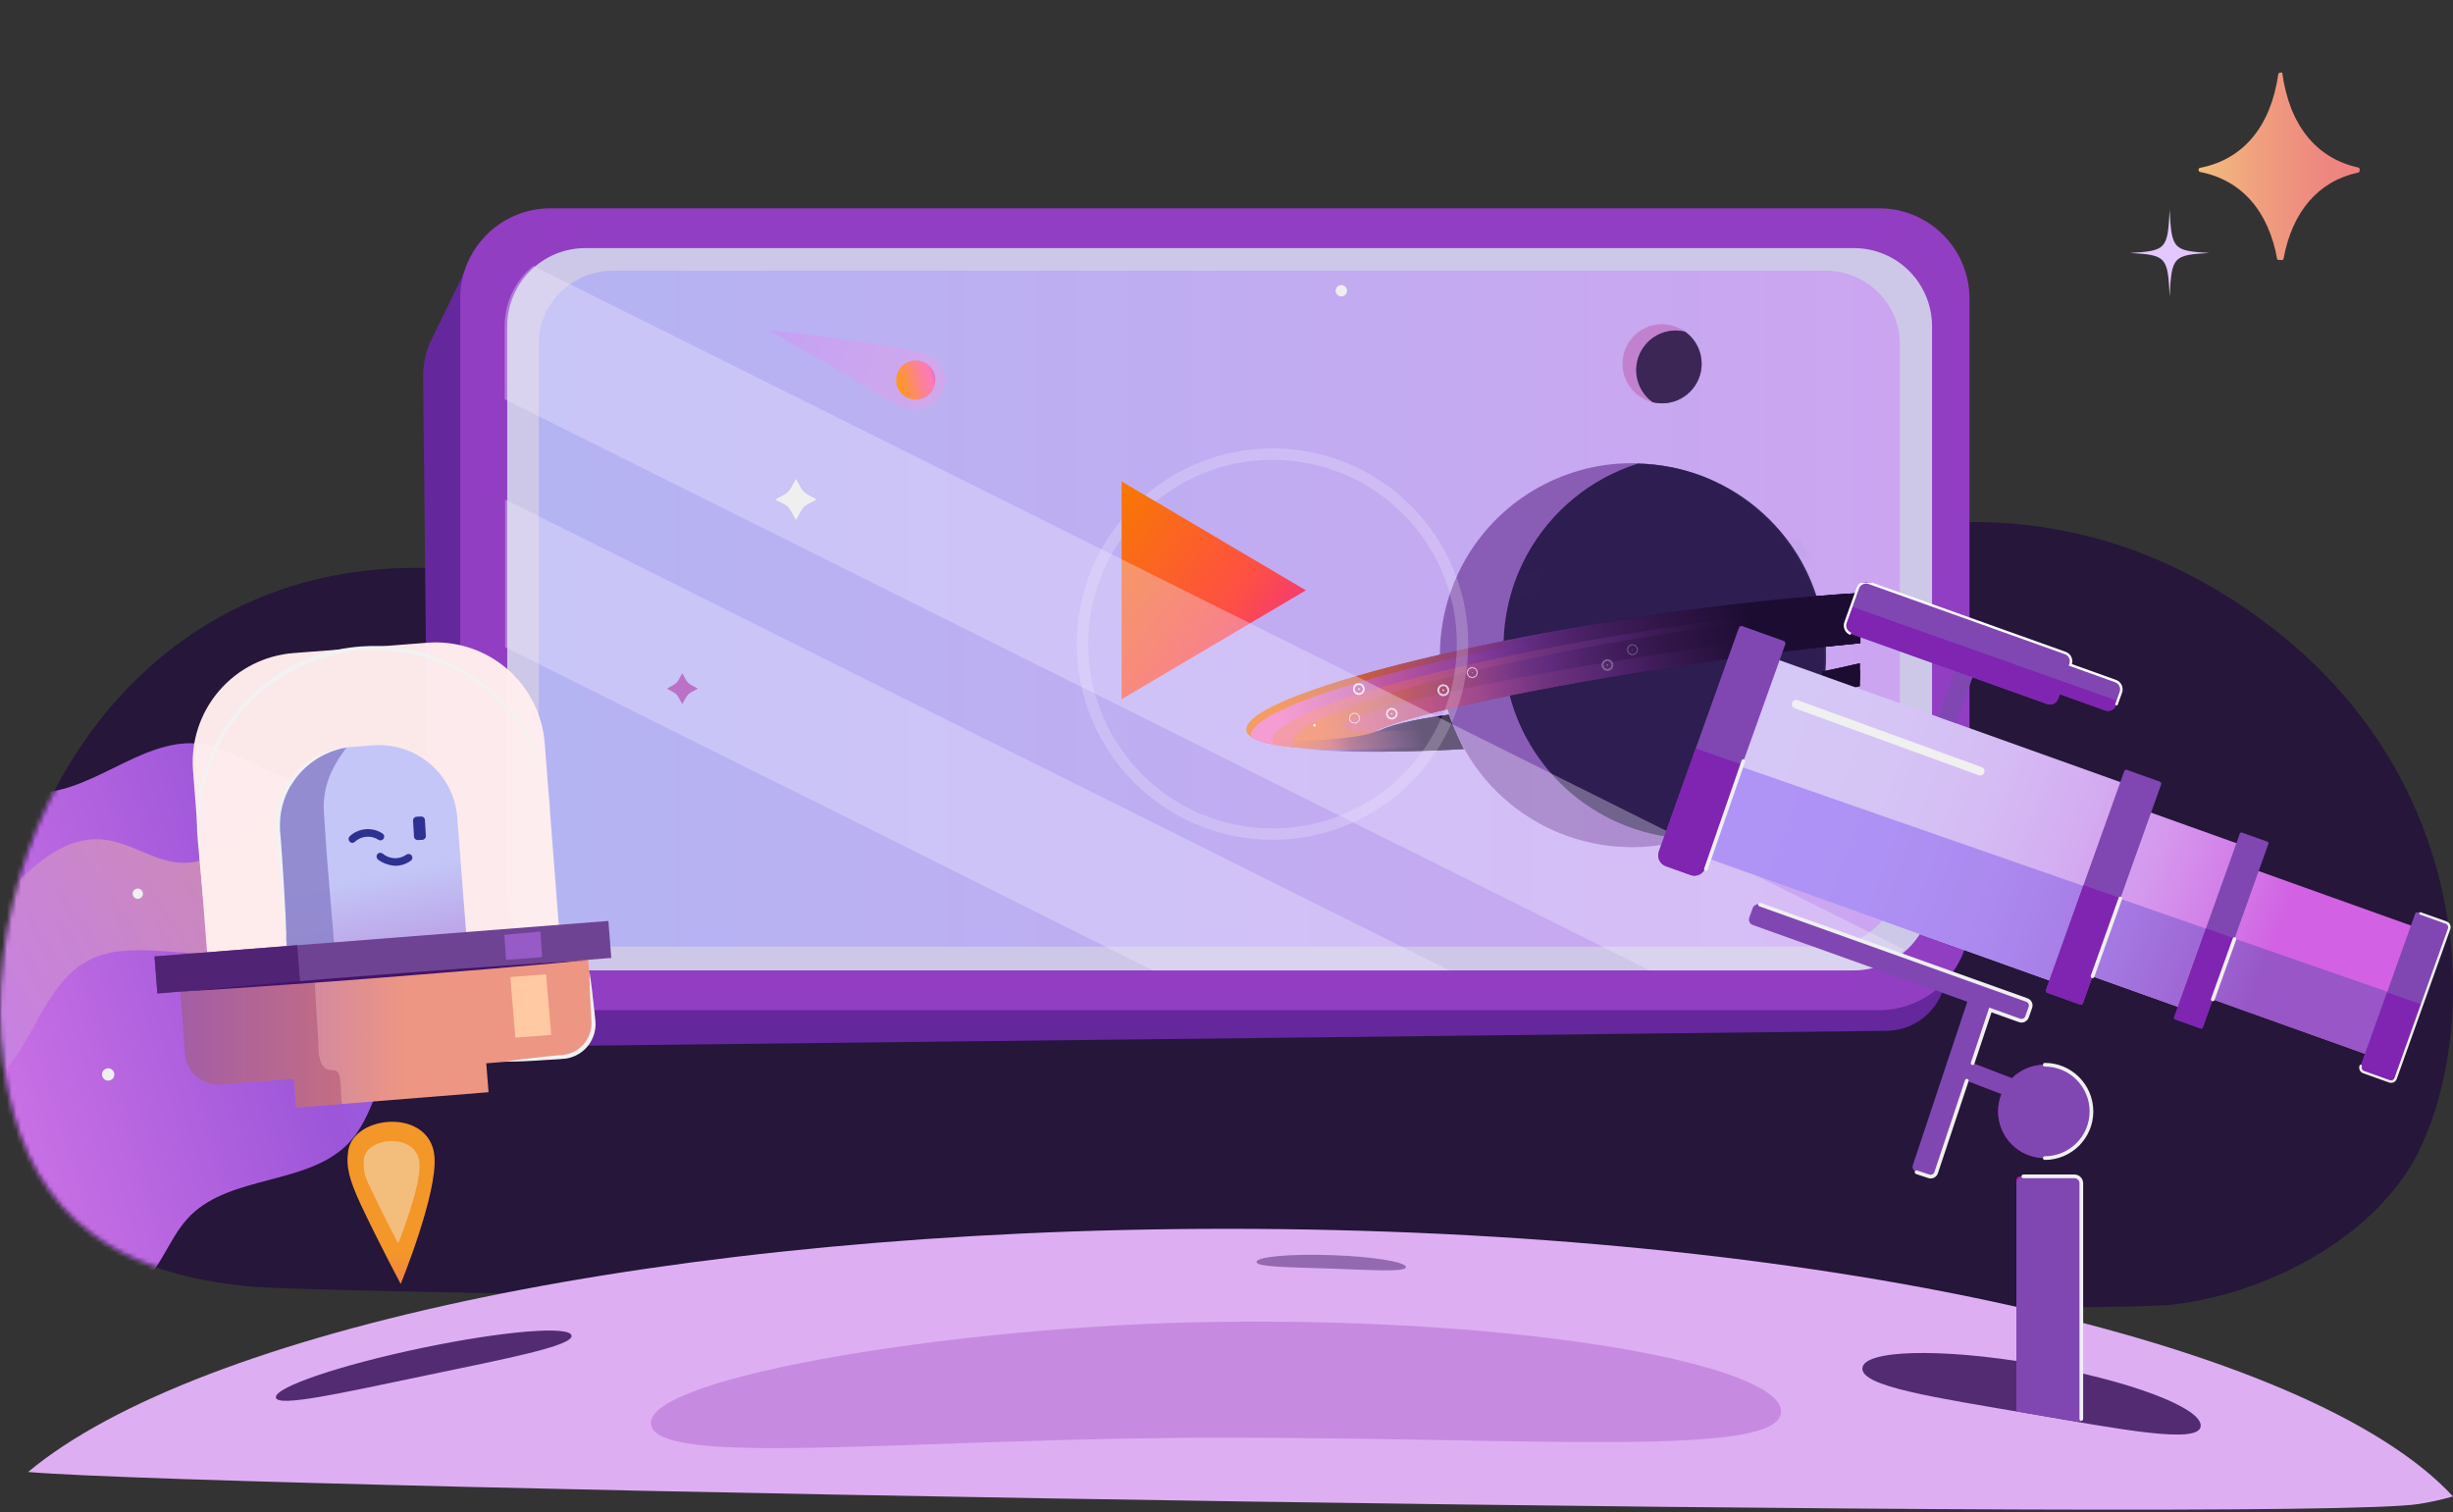 <svg width="524" height="323" viewBox="0 0 524 323" fill="none" xmlns="http://www.w3.org/2000/svg">
<rect x="0" y="0" width="524" height="323" fill="#333333" stroke="none"/>
<path d="M516.949 245.386C509.15 261.874 489.171 274.007 469.644 277.816C467.688 278.202 465.74 278.496 463.81 278.705C442.973 280.971 88.574 276.943 55.137 274.938C54.499 274.896 53.987 274.863 53.584 274.829C31.127 272.773 10.023 264.576 2.744 237.474C-11.779 183.371 31.791 99.321 122.875 126.633C235.09 160.28 308.092 152.728 347.548 132.397C386.904 112.117 437.726 96.947 485.913 134.545C527.871 167.277 529.936 217.923 516.949 245.386Z" fill="#25163A"/>
<mask id="mask0_1307_5870" style="mask-type:alpha" maskUnits="userSpaceOnUse" x="0" y="111" width="524" height="169">
<path d="M516.949 245.386C509.15 261.874 489.17 274.007 469.644 277.816C467.688 278.202 465.74 278.496 463.809 278.705C442.973 280.971 88.574 276.943 55.137 274.938C54.499 274.896 53.987 274.863 53.584 274.829C31.127 272.773 10.023 264.576 2.744 237.474C-11.779 183.371 31.791 99.321 122.875 126.633C235.09 160.28 308.092 152.728 347.548 132.397C386.904 112.117 437.726 96.947 485.913 134.545C527.871 167.277 529.936 217.923 516.949 245.386Z" fill="#25163A"/>
</mask>
<g mask="url(#mask0_1307_5870)">
<path fill-rule="evenodd" clip-rule="evenodd" d="M31.063 273.574C29.451 275.221 27.613 276.635 25.604 277.772C17.596 276.44 9.829 273.949 2.547 270.376C-3.612 267.321 -8.968 262.874 -13.093 257.391C-13.985 256.16 -14.706 254.815 -15.235 253.393C-18.278 245.503 -15.503 235.737 -11.647 226.74C-10.14 223.254 -8.963 219.633 -8.133 215.929C-6.851 210.229 -6.489 204.364 -7.062 198.552C-7.062 198.179 -7.118 197.807 -7.172 197.438L-7.223 197.09C-7.58 194.296 -8.253 191.547 -8.926 188.801C-9.864 184.967 -10.801 181.14 -10.876 177.209C-10.9 171.384 -11.226 170.399 -8.744 165.164C-8.497 165.164 -2.549 166.954 -1.881 167.185L-1.862 167.191C0.953 168.161 3.764 169.13 6.8 169.307C12.85 169.663 18.57 166.852 24.284 164.045C30.072 161.2 35.855 158.36 41.968 158.816C46.208 159.145 49.952 161.038 53.675 162.92C57.899 165.055 62.096 167.176 66.96 166.983C70.473 166.833 73.853 165.477 77.216 164.128C81.041 162.593 84.846 161.065 88.802 161.331C91.941 161.546 94.694 162.868 97.436 164.232C99.897 165.6 102.551 166.589 105.309 167.164C109.398 167.826 113.558 166.727 117.741 165.621C121.318 164.676 124.911 163.728 128.491 163.87C131.314 163.98 133.968 164.763 136.631 165.548L136.675 165.561C138.13 165.989 139.588 166.421 141.078 166.737C143.116 167.191 145.204 167.383 147.291 167.314C148.657 167.253 150.016 167.076 151.351 166.781C150.676 167.153 150.033 167.537 149.433 167.943C147.991 168.909 146.668 170.04 145.491 171.312C144.835 172.022 144.217 172.765 143.638 173.54C143.593 173.588 143.553 173.642 143.52 173.7C143.424 173.817 143.338 173.933 143.252 174.062C142.897 174.566 142.556 175.077 142.221 175.589C141.873 176.124 141.533 176.663 141.193 177.2C140.727 177.938 140.262 178.673 139.782 179.393C138.717 181.059 137.466 182.6 136.054 183.987C134.529 185.365 132.842 186.554 131.03 187.526C129.656 188.295 128.225 188.999 126.798 189.698C122.917 191.606 119.058 193.503 116.418 196.674C114.615 198.804 113.561 201.342 112.508 203.876C111.315 206.746 110.124 209.613 107.848 211.877C105.05 214.663 101.182 215.995 97.294 217.336C93.86 218.521 90.41 219.71 87.666 221.909C85.697 223.548 84.088 225.574 82.942 227.858C81.953 229.711 81.153 231.691 80.35 233.676C78.789 237.534 77.219 241.416 74.233 244.437C71.32 247.379 67.517 249.085 63.414 250.386C61.978 250.844 60.5 251.261 59 251.654L57.403 252.079C51.248 253.707 45.098 255.336 40.79 259.554C38.633 261.662 37.169 264.223 35.702 266.788C34.342 269.166 32.98 271.548 31.063 273.574Z" fill="url(#paint0_linear_1307_5870)" style="mix-blend-mode:multiply"/>
<path opacity="0.7" d="M142.404 160.345C139.353 162.97 135.626 164.686 131.648 165.298C130.157 165.588 128.646 165.778 127.055 165.948C123.193 166.379 119.271 166.679 115.899 168.06C107.524 171.491 103.782 180.967 94.737 183.218C87.733 184.969 78.838 181.907 72.195 184.359C63.98 187.36 62.189 197.626 54.595 201.638C45.38 206.521 31.102 200.638 21.046 204.21C7.549 209.062 7.338 228.563 -5.969 233.656C-9.521 234.997 -13.633 235.167 -17.706 235.407C-20.557 228.003 -17.966 218.838 -14.354 210.393C-12.945 207.126 -11.849 203.732 -11.082 200.258C-6.759 197.836 -1.847 194.114 3.926 188.251C29.301 162.777 32.593 202.979 57.957 171.852C67.542 160.055 86.913 176.294 96.628 167.499C109.786 155.593 115.179 160.495 130.337 160.936C134.369 161.061 138.404 160.863 142.404 160.345Z" fill="url(#paint1_linear_1307_5870)"/>
<path d="M73.676 190.602L74.727 192.534C75.093 193.2 75.641 193.748 76.308 194.114L78.239 195.165C78.255 195.175 78.269 195.189 78.278 195.205C78.288 195.222 78.293 195.241 78.293 195.26C78.293 195.279 78.288 195.298 78.278 195.315C78.269 195.332 78.255 195.345 78.239 195.355L76.308 196.356C75.645 196.727 75.098 197.274 74.727 197.937L73.676 199.868C73.666 199.884 73.652 199.898 73.636 199.908C73.619 199.917 73.6 199.922 73.581 199.922C73.562 199.922 73.543 199.917 73.526 199.908C73.51 199.898 73.496 199.884 73.486 199.868L72.435 197.937C72.069 197.27 71.521 196.722 70.854 196.356L68.933 195.355C68.917 195.345 68.903 195.332 68.893 195.315C68.884 195.298 68.879 195.279 68.879 195.26C68.879 195.241 68.884 195.222 68.893 195.205C68.903 195.189 68.917 195.175 68.933 195.165L70.854 194.114C71.525 193.754 72.075 193.204 72.435 192.534L73.486 190.602C73.496 190.586 73.51 190.572 73.526 190.562C73.543 190.553 73.562 190.548 73.581 190.548C73.6 190.548 73.619 190.553 73.636 190.562C73.652 190.572 73.666 190.586 73.676 190.602Z" fill="#EFEFEF"/>
<path d="M7.349 165.829L8.189 167.36C8.478 167.894 8.916 168.332 9.45 168.621L10.981 169.451C10.996 169.457 11.009 169.467 11.019 169.481C11.028 169.494 11.033 169.51 11.033 169.526C11.033 169.543 11.028 169.559 11.019 169.572C11.009 169.586 10.996 169.596 10.981 169.601L9.45 170.442C8.916 170.731 8.478 171.169 8.189 171.703L7.349 173.233C7.343 173.249 7.333 173.262 7.319 173.271C7.306 173.281 7.29 173.286 7.274 173.286C7.257 173.286 7.241 173.281 7.228 173.271C7.215 173.262 7.204 173.249 7.199 173.233L6.358 171.703C6.07 171.172 5.636 170.734 5.107 170.442L3.567 169.601C3.551 169.596 3.538 169.586 3.529 169.572C3.519 169.559 3.514 169.543 3.514 169.526C3.514 169.51 3.519 169.494 3.529 169.481C3.538 169.467 3.551 169.457 3.567 169.451L5.107 168.621C5.636 168.329 6.07 167.891 6.358 167.36L7.199 165.829C7.207 165.817 7.218 165.807 7.231 165.8C7.244 165.793 7.259 165.789 7.274 165.789C7.289 165.789 7.303 165.793 7.316 165.8C7.329 165.807 7.34 165.817 7.349 165.829Z" fill="url(#paint2_linear_1307_5870)"/>
<path d="M23.107 230.846C23.836 230.846 24.427 230.254 24.427 229.525C24.427 228.795 23.836 228.204 23.107 228.204C22.377 228.204 21.786 228.795 21.786 229.525C21.786 230.254 22.377 230.846 23.107 230.846Z" fill="#EFEFEF"/>
<path d="M29.431 192.016C30.039 192.016 30.532 191.523 30.532 190.915C30.532 190.307 30.039 189.814 29.431 189.814C28.823 189.814 28.331 190.307 28.331 190.915C28.331 191.523 28.823 192.016 29.431 192.016Z" fill="#EFEFEF"/>
<path d="M76.057 163.328C76.543 163.328 76.937 162.934 76.937 162.448C76.937 161.962 76.543 161.567 76.057 161.567C75.571 161.567 75.176 161.962 75.176 162.448C75.176 162.934 75.571 163.328 76.057 163.328Z" fill="#EFEFEF"/>
</g>
<path d="M524 319.667C521.556 320.368 519.122 320.901 516.709 321.281C490.67 325.392 47.785 318.084 6 314.445C42.257 284.225 143.274 262.5 262.23 262.5C387.933 262.5 493.608 286.768 524 319.667Z" fill="#DEAEF3"/>
<path opacity="0.53" d="M380.464 301.534C380.464 311.445 328.104 307.122 261.13 307.122C194.156 307.122 139.047 313.851 139.047 303.925C139.047 294.014 205.035 283.174 259.483 282.382C326.446 281.408 380.464 291.623 380.464 301.534Z" fill="#B16DCF"/>
<path opacity="0.52" d="M300.333 270.674C300.312 271.786 293.325 271.314 284.502 271.009C275.69 270.705 268.388 270.69 268.409 269.578C268.43 268.467 275.585 267.812 284.408 268.117C293.231 268.421 300.343 269.563 300.333 270.674Z" fill="#532B73"/>
<path d="M470.108 304.641C469.794 308.569 453.302 305.387 433.348 301.961C413.384 298.551 397.511 296.191 397.837 292.263C398.151 288.336 414.591 287.925 434.555 291.335C454.498 294.76 470.423 300.713 470.108 304.641Z" fill="#532B73"/>
<path d="M122.093 285.335C122.314 287.527 108.161 290.237 90.715 293.876C73.269 297.515 59.148 300.727 58.928 298.519C58.707 296.327 72.671 291.592 90.117 287.954C107.553 284.315 121.873 283.143 122.093 285.335Z" fill="#532B73"/>
<path d="M101.808 52.776L91.677 73.554C90.795 75.81 90.356 78.216 90.387 80.639L91.658 203.793C91.713 209.071 93.856 214.112 97.62 217.813C101.383 221.513 106.46 223.571 111.738 223.536L403.029 220.208C405.777 220.178 408.443 219.269 410.637 217.614C412.83 215.959 414.436 213.644 415.219 211.01L417.986 201.774L330.244 108.048L101.808 52.776Z" fill="#64279C"/>
<path d="M98.296 63.794L98.296 196.482C98.296 207.139 106.934 215.777 117.591 215.777L401.421 215.777C412.077 215.777 420.716 207.139 420.716 196.482L420.716 63.794C420.716 53.138 412.077 44.499 401.421 44.499L117.591 44.499C106.934 44.499 98.296 53.138 98.296 63.794Z" fill="#913EC2"/>
<path d="M396.016 52.996L125.048 52.996C120.639 52.996 116.41 54.739 113.282 57.846C110.154 60.953 108.382 65.171 108.352 69.58L108.352 190.714C108.382 195.123 110.154 199.34 113.282 202.447C116.41 205.554 120.639 207.298 125.048 207.298L396.016 207.298C400.425 207.298 404.654 205.554 407.782 202.447C410.91 199.34 412.682 195.123 412.712 190.714L412.712 69.58C412.682 65.171 410.91 60.953 407.782 57.846C404.654 54.739 400.425 52.996 396.016 52.996Z" fill="#CEC8E8"/>
<path d="M389.888 57.802L131.038 57.802C126.827 57.802 122.786 59.434 119.798 62.342C116.81 65.249 115.117 69.198 115.089 73.324L115.089 186.703C115.117 190.83 116.81 194.778 119.798 197.686C122.786 200.594 126.827 202.226 131.038 202.226L389.888 202.226C394.099 202.226 398.14 200.594 401.128 197.686C404.116 194.778 405.808 190.83 405.837 186.704L405.837 73.324C405.808 69.198 404.116 65.249 401.128 62.342C398.14 59.434 394.099 57.802 389.888 57.802Z" fill="url(#paint3_linear_1307_5870)"/>
<path opacity="0.3" d="M201.838 79.862C201.588 78.872 201.086 77.964 200.382 77.225C199.678 76.485 198.795 75.94 197.819 75.642C193.022 73.873 164.565 70.403 164.324 70.604C164.324 70.604 179.678 79.407 183.443 81.617C187.207 83.828 192.473 88.222 196.908 87.378C198.538 86.999 199.96 86.007 200.878 84.608C201.796 83.208 202.14 81.508 201.838 79.862Z" fill="url(#paint4_linear_1307_5870)"/>
<path d="M197.483 84.951C196.74 85.318 195.904 85.456 195.083 85.347C194.261 85.239 193.49 84.89 192.866 84.344C192.243 83.797 191.795 83.079 191.58 82.278C191.365 81.478 191.392 80.632 191.657 79.847C191.923 79.061 192.415 78.372 193.072 77.867C193.728 77.361 194.52 77.061 195.347 77.006C196.174 76.95 196.999 77.14 197.718 77.553C198.437 77.966 199.017 78.582 199.386 79.324C199.878 80.323 199.954 81.476 199.597 82.531C199.241 83.586 198.48 84.456 197.483 84.951Z" fill="url(#paint5_linear_1307_5870)"/>
<g style="mix-blend-mode:screen">
<path opacity="0.18" d="M363.499 77.707C363.499 82.377 359.72 86.156 355.05 86.156C354.358 86.156 353.682 86.08 353.022 85.911C348.49 84.789 345.725 80.212 346.846 75.68C347.968 71.148 352.546 68.383 357.077 69.504C360.841 70.441 363.483 73.821 363.499 77.707Z" fill="#BA3687"/>
<path opacity="0.54" d="M363.498 77.708C363.498 82.378 359.719 86.157 355.049 86.157C354.358 86.157 353.682 86.08 353.021 85.911C349.242 83.177 348.382 77.892 351.117 74.113C353.129 71.317 356.631 70.027 359.98 70.857C362.177 72.439 363.498 74.989 363.498 77.708Z" fill="#0E0C30"/>
<path opacity="0.38" d="M389.613 139.94C389.613 141.845 389.475 143.75 389.214 145.655C389.014 147.13 388.722 148.604 388.353 150.064C382.762 172.031 360.425 185.288 338.473 179.697C329.133 177.316 320.946 171.739 315.308 163.92C311.867 159.143 309.486 153.689 308.349 147.913C308.334 147.852 308.318 147.775 308.303 147.713C308.272 147.544 308.241 147.376 308.211 147.207L308.134 146.73L308.118 146.654C308.088 146.5 308.072 146.346 308.042 146.193C308.011 146.039 307.996 145.901 307.98 145.747C307.98 145.716 307.965 145.67 307.965 145.64C307.95 145.563 307.934 145.486 307.934 145.409C307.934 145.332 307.919 145.256 307.903 145.179C307.888 145.041 307.873 144.902 307.857 144.764C307.857 144.718 307.842 144.672 307.842 144.626C307.827 144.503 307.811 144.365 307.796 144.242C307.765 144.027 307.75 143.812 307.734 143.581C307.734 143.504 307.719 143.412 307.719 143.335C307.704 143.059 307.673 142.782 307.658 142.506C307.642 142.383 307.642 142.245 307.627 142.106C307.627 142.076 307.627 142.03 307.627 141.999C307.627 141.83 307.612 141.661 307.612 141.492L307.612 141.338C307.612 141.292 307.612 141.231 307.612 141.185L307.612 140.985L307.612 140.97C307.612 140.801 307.612 140.632 307.596 140.463C307.581 140.294 307.596 140.125 307.596 139.956C307.596 138.358 307.688 136.745 307.873 135.163C307.996 134.103 308.165 133.058 308.364 132.029C308.41 131.768 308.472 131.491 308.533 131.23C308.641 130.739 308.748 130.262 308.871 129.771C309.086 128.941 309.317 128.127 309.578 127.328C309.685 126.975 309.808 126.637 309.931 126.299C310.438 124.855 311.037 123.442 311.698 122.059C311.959 121.522 312.235 120.999 312.512 120.477C319.671 107.22 333.542 98.955 348.612 98.955C348.889 98.955 349.15 98.955 349.426 98.97C351.777 99.016 354.127 99.262 356.431 99.708C359.642 100.322 362.776 101.336 365.741 102.703C370.119 104.716 374.113 107.496 377.539 110.907C377.938 111.306 378.322 111.705 378.706 112.12C379.52 112.996 380.304 113.917 381.041 114.87C381.379 115.3 381.717 115.746 382.024 116.191C382.546 116.928 383.038 117.666 383.514 118.434L383.576 118.541C383.822 118.941 384.067 119.34 384.298 119.755C385.097 121.153 385.803 122.597 386.418 124.072C386.633 124.609 386.848 125.132 387.048 125.685C387.216 126.13 387.37 126.576 387.524 127.021C387.723 127.651 387.923 128.281 388.107 128.911C388.23 129.371 388.353 129.832 388.461 130.293C388.522 130.554 388.584 130.831 388.645 131.092C388.753 131.584 388.86 132.091 388.952 132.597L388.998 132.859C389.014 132.935 389.029 133.028 389.045 133.104C389.075 133.289 389.106 133.473 389.137 133.657C389.475 135.685 389.628 137.805 389.613 139.94Z" fill="#662D91"/>
<path opacity="0.57" d="M390.059 140.032C390.059 141.937 389.921 143.842 389.66 145.747C389.46 147.222 389.168 148.696 388.799 150.156C385.282 163.92 374.912 174.888 361.379 179.174C342.099 178.79 325.693 165.041 321.945 146.131C321.929 146.069 321.914 145.993 321.899 145.931C321.868 145.762 321.837 145.593 321.806 145.424L321.73 144.948L321.714 144.871C321.684 144.718 321.668 144.564 321.638 144.41C321.607 144.257 321.591 144.118 321.576 143.965C321.576 143.934 321.561 143.888 321.561 143.857C321.545 143.78 321.53 143.704 321.53 143.627C321.53 143.55 321.515 143.473 321.499 143.396C321.484 143.258 321.469 143.12 321.453 142.982C321.453 142.936 321.438 142.889 321.438 142.843C321.422 142.72 321.407 142.582 321.392 142.459C321.361 142.244 321.346 142.029 321.33 141.799C321.33 141.722 321.315 141.63 321.315 141.553C321.3 141.276 321.269 141 321.253 140.723C321.238 140.601 321.238 140.462 321.223 140.324C321.223 140.293 321.223 140.247 321.223 140.217C321.223 140.048 321.207 139.879 321.207 139.71L321.207 139.556C321.207 139.51 321.207 139.448 321.207 139.402L321.207 139.203L321.207 139.187C321.207 139.018 321.207 138.849 321.192 138.68C321.177 138.511 321.192 138.342 321.192 138.173C321.192 136.576 321.284 134.963 321.469 133.381C321.591 132.321 321.76 131.276 321.96 130.247C322.006 129.986 322.068 129.709 322.129 129.448C322.237 128.956 322.344 128.48 322.467 127.989C322.682 127.159 322.913 126.345 323.174 125.546C323.281 125.193 323.404 124.855 323.527 124.517C324.034 123.073 324.633 121.659 325.294 120.277C325.555 119.739 325.831 119.217 326.108 118.695C331.177 109.309 339.703 102.273 349.873 99.047C352.223 99.093 354.573 99.339 356.878 99.784C360.088 100.399 363.222 101.413 366.187 102.78C370.565 104.792 374.559 107.573 377.985 110.983C378.384 111.382 378.768 111.782 379.152 112.197C379.966 113.072 380.75 113.994 381.487 114.946C381.825 115.376 382.163 115.822 382.47 116.267C382.993 117.005 383.484 117.742 383.96 118.51L384.022 118.618C384.268 119.017 384.513 119.417 384.744 119.831C385.527 121.229 386.234 122.673 386.848 124.148C387.063 124.686 387.279 125.208 387.478 125.761C387.647 126.207 387.801 126.652 387.954 127.098C388.154 127.727 388.354 128.357 388.538 128.987C388.661 129.448 388.784 129.909 388.892 130.37C388.953 130.631 389.014 130.907 389.076 131.168C389.183 131.66 389.291 132.167 389.383 132.674L389.429 132.935C389.445 133.012 389.46 133.104 389.475 133.181C389.506 133.365 389.537 133.549 389.567 133.734C389.89 135.792 390.059 137.912 390.059 140.032Z" fill="#0E0C30"/>
<path opacity="0.18" d="M390.027 135.224C379.273 136.284 366.093 137.974 351.899 140.155C335.369 142.705 320.361 145.517 309.054 148.036C309.039 147.975 309.024 147.898 309.024 147.836C308.993 147.667 308.962 147.498 308.932 147.329C308.901 147.16 308.87 147.007 308.855 146.853L308.839 146.776C308.809 146.623 308.793 146.469 308.763 146.316C308.732 146.162 308.717 146.024 308.701 145.87C308.701 145.839 308.686 145.793 308.686 145.762C308.67 145.686 308.655 145.609 308.655 145.532C308.655 145.455 308.64 145.378 308.624 145.302C308.609 145.163 308.594 145.025 308.578 144.887C308.578 144.841 308.563 144.795 308.563 144.749C308.548 144.626 308.532 144.487 308.517 144.365C308.486 144.149 308.471 143.934 308.455 143.704C308.455 143.627 308.44 143.535 308.44 143.458C308.409 143.182 308.394 142.905 308.379 142.629C308.379 142.506 308.363 142.368 308.363 142.229C308.363 142.199 308.363 142.152 308.363 142.122C308.363 141.953 308.348 141.784 308.348 141.615C308.348 141.507 308.348 141.415 308.332 141.308C308.332 141.246 308.332 141.185 308.332 141.108C308.332 140.939 308.332 140.77 308.317 140.601C308.302 140.432 308.317 140.263 308.317 140.094C308.317 140.002 308.317 139.91 308.317 139.817C320.299 137.037 334.232 134.364 349.149 132.06C360.931 130.232 372.192 128.818 382.438 127.82C383.974 127.666 385.479 127.528 386.954 127.405L388.306 127.282C388.49 127.851 388.659 128.419 388.828 129.003C388.951 129.464 389.074 129.924 389.182 130.385C389.243 130.646 389.305 130.923 389.366 131.184C389.643 132.505 389.858 133.842 390.027 135.224Z" fill="#A738E8"/>
<g opacity="0.08">
<path opacity="0.08" d="M399.275 155.474L399.014 154.936C399.183 155.059 399.291 155.259 399.275 155.474Z" fill="url(#paint6_linear_1307_5870)"/>
<path opacity="0.08" d="M384.651 115.195L386.894 119.834C386.233 119.296 385.02 118.928 383.36 118.728C370.211 117.115 328.688 125.318 308.134 132.231C308.18 131.97 308.241 131.693 308.303 131.432C308.41 130.941 308.518 130.465 308.641 129.973C308.856 129.143 309.086 128.329 309.347 127.53C334.064 119.681 358.06 114.488 380.81 115.041C382.101 115.087 383.376 115.133 384.651 115.195Z" fill="url(#paint7_linear_1307_5870)"/>
<path opacity="0.08" d="M391.886 124.98L391.333 123.828C391.702 124.105 391.902 124.535 391.886 124.98Z" fill="url(#paint8_linear_1307_5870)"/>
</g>
<path d="M387.37 127.377C375.619 128.376 362.285 129.958 348.213 132.139C333.297 134.444 319.364 137.117 307.381 139.897C282.418 145.673 265.858 151.849 266.289 155.95C266.289 155.981 266.289 155.996 266.289 156.027C266.365 156.534 266.719 156.995 267.302 157.41C267.349 157.44 267.395 157.471 267.441 157.502C267.487 157.533 267.533 157.563 267.579 157.579C267.625 157.594 267.671 157.64 267.733 157.671L267.809 157.717C267.84 157.732 267.886 157.763 267.917 157.778C267.948 157.794 267.994 157.824 268.04 157.84L268.163 157.901C268.286 157.963 268.439 158.024 268.577 158.086L268.593 158.086C268.885 158.208 269.207 158.316 269.561 158.423L269.714 158.47L269.883 158.516L270.052 158.562C270.114 158.577 270.16 158.592 270.221 158.608L270.39 158.654L270.559 158.7C270.805 158.761 271.051 158.823 271.312 158.869L271.512 158.93L271.527 158.93C271.681 158.961 271.85 158.992 272.019 159.023L272.126 159.038L272.372 159.084L272.833 159.161L272.894 159.176C273.125 159.207 273.355 159.253 273.601 159.284C273.877 159.33 274.154 159.361 274.446 159.407L274.722 159.437L274.999 159.468C275.475 159.53 275.967 159.576 276.473 159.622L276.996 159.668C285.061 160.359 297.197 160.083 311.821 158.869L311.852 158.869C311.775 158.731 311.713 158.577 311.637 158.439C311.591 158.362 311.56 158.285 311.514 158.208L311.437 158.055L311.437 158.009C311.207 157.548 310.991 157.072 310.792 156.595C310.623 156.211 310.454 155.812 310.3 155.413L310.269 155.351L309.67 155.397L308.872 155.474L308.349 155.52C307.612 155.582 306.89 155.643 306.183 155.689L305.154 155.766C303.203 155.904 301.39 156.027 299.716 156.104C297.581 156.211 295.676 156.257 294.047 156.273L293.479 156.273L293.095 156.273L292.542 156.273L292.189 156.257L291.974 156.257L291.513 156.242C291.298 156.227 291.083 156.227 290.883 156.211L290.729 156.196L290.576 156.181L290.284 156.165C289.992 156.135 289.715 156.119 289.454 156.088L289.254 156.058C289.055 156.027 288.87 156.012 288.701 155.966L288.594 155.95L288.563 155.95L288.44 155.92C288.364 155.904 288.287 155.889 288.225 155.873L288.056 155.827C288.01 155.812 287.949 155.797 287.903 155.781C287.857 155.766 287.795 155.751 287.749 155.735L287.642 155.689C287.611 155.674 287.58 155.658 287.549 155.643L287.457 155.597L287.38 155.551C287.35 155.535 287.319 155.52 287.288 155.489C287.273 155.474 287.257 155.474 287.242 155.459C287.227 155.443 287.211 155.428 287.196 155.413C287.181 155.397 287.165 155.382 287.15 155.366C287.135 155.351 287.119 155.336 287.119 155.32C287.119 155.32 287.104 155.305 287.104 155.29C287.088 155.259 287.073 155.244 287.073 155.213C287.073 155.198 287.073 155.182 287.058 155.182C287.058 155.167 287.058 155.151 287.058 155.151C286.981 154.691 287.78 154.107 289.316 153.431L289.423 153.385C292.726 151.956 299.316 150.128 308.165 148.146C319.471 145.612 334.48 142.816 351.009 140.266C365.203 138.069 378.384 136.395 389.137 135.335C392.056 135.043 394.79 134.797 397.325 134.613L397.325 126.655C394.145 126.84 390.811 127.085 387.37 127.377ZM389.275 143.446C389.198 144.429 389.091 145.397 388.937 146.364C388.922 146.472 388.907 146.564 388.891 146.672C388.861 146.825 388.845 146.979 388.814 147.117L389.214 147.025L389.675 146.917L390.013 146.841C392.517 146.272 394.944 145.704 397.294 145.136L397.294 141.679C394.821 142.248 392.133 142.847 389.275 143.446Z" fill="url(#paint9_linear_1307_5870)"/>
<path d="M388.338 128.576C376.586 129.575 363.252 131.157 349.181 133.338C334.265 135.643 320.331 138.331 308.349 141.096C283.97 146.734 267.625 152.756 267.256 156.857C267.241 156.98 267.241 157.103 267.272 157.226C267.287 157.287 267.302 157.349 267.318 157.41C267.364 157.441 267.41 157.472 267.456 157.502C267.502 157.533 267.548 157.564 267.594 157.579C267.64 157.595 267.686 157.641 267.748 157.671L267.825 157.717C267.855 157.733 267.902 157.764 267.932 157.779C267.963 157.794 268.009 157.825 268.055 157.84L268.178 157.902C268.301 157.963 268.455 158.025 268.593 158.086L268.608 158.086C268.9 158.209 269.223 158.317 269.576 158.424L269.73 158.47L269.899 158.516L270.068 158.562C270.129 158.578 270.175 158.593 270.237 158.608L270.405 158.655L270.574 158.701C270.82 158.762 271.066 158.824 271.327 158.87L271.512 158.916L271.527 158.916C271.681 158.946 271.849 158.977 272.018 159.008L272.126 159.023L272.372 159.069L272.833 159.146L272.894 159.161C273.125 159.192 273.355 159.238 273.601 159.269C273.877 159.315 274.154 159.346 274.446 159.392L274.722 159.423L274.999 159.453C275.475 159.515 275.966 159.561 276.473 159.607L276.996 159.653C285.061 160.344 297.196 160.068 311.821 158.854L311.852 158.854C311.775 158.716 311.713 158.562 311.637 158.424C311.591 158.347 311.56 158.271 311.514 158.194L311.437 158.04L311.437 157.994C311.206 157.533 310.991 157.057 310.792 156.581L310.193 156.627C305.123 157.057 300.745 157.333 297.243 157.426C295.43 157.472 293.863 157.472 292.557 157.426C291.605 157.395 290.806 157.318 290.145 157.226L289.976 157.195C288.763 157.011 288.087 156.719 288.025 156.335C288.01 156.151 288.087 155.966 288.225 155.843C289.562 154.338 297.335 151.988 309.117 149.345C320.424 146.811 335.432 144.015 351.961 141.465C366.156 139.268 379.336 137.594 390.089 136.534C392.639 136.288 395.051 136.057 397.309 135.888L397.309 127.946C394.437 128.1 391.441 128.315 388.338 128.576ZM390.243 144.645C390.197 145.382 390.12 146.119 390.013 146.841C389.982 147.087 389.951 147.318 389.905 147.563L389.859 147.871C389.828 148.024 389.813 148.178 389.782 148.316C391.149 148.009 392.501 147.702 393.838 147.394L394.299 147.287L394.637 147.21C395.527 146.995 396.418 146.795 397.294 146.58L397.294 143.108C395.097 143.6 392.747 144.122 390.243 144.645Z" fill="url(#paint10_linear_1307_5870)"/>
<path d="M392.87 129.682C381.118 130.68 367.784 132.263 353.713 134.444C338.797 136.748 324.863 139.421 312.881 142.202C288.625 147.809 272.311 153.8 271.788 157.902C271.788 157.902 271.788 157.917 271.788 157.932C271.773 158.071 271.773 158.209 271.788 158.332L271.788 158.362C271.819 158.547 271.881 158.731 271.988 158.885C272.003 158.915 272.019 158.946 272.05 158.977C272.065 159.008 272.08 159.023 272.096 159.038L272.341 159.084L272.802 159.161L272.864 159.177C273.094 159.207 273.325 159.253 273.57 159.284C273.847 159.33 274.123 159.361 274.415 159.407L274.692 159.438L274.968 159.469C275.444 159.53 275.936 159.576 276.443 159.622L276.965 159.668C285.03 160.359 297.166 160.083 311.791 158.869L311.821 158.869C311.744 158.731 311.683 158.578 311.606 158.439C311.56 158.362 311.529 158.286 311.483 158.209L311.406 158.055L311.406 158.009L310.823 158.055C305.17 158.485 300.592 158.654 297.427 158.547C294.37 158.439 292.634 158.086 292.527 157.456L292.527 157.441C292.496 157.164 292.757 156.857 293.28 156.519C293.402 156.442 293.541 156.365 293.679 156.273C293.848 156.181 294.017 156.089 294.217 155.997C294.493 155.858 294.8 155.72 295.138 155.582C298.518 154.169 305.001 152.402 313.619 150.466C324.925 147.932 339.933 145.136 356.463 142.586C370.657 140.389 383.837 138.715 394.591 137.655C395.497 137.563 396.388 137.486 397.264 137.394L397.264 129.359C395.85 129.436 394.376 129.559 392.87 129.682ZM433.195 129.467L433.272 129.467L433.195 129.467Z" fill="url(#paint11_linear_1307_5870)"/>
<path d="M397.247 130.267C385.496 131.265 372.162 132.847 358.09 135.029C343.174 137.333 329.241 140.006 317.259 142.786C293.586 148.255 277.471 154.093 276.227 158.179L276.227 158.194C276.15 158.425 276.135 158.671 276.166 158.916L276.166 158.947C276.196 159.101 276.243 159.27 276.319 159.408C276.35 159.469 276.396 159.531 276.427 159.592L276.442 159.623L276.965 159.669C285.029 160.36 297.165 160.084 311.79 158.87C308.533 159.07 305.737 159.162 303.464 159.162C301.974 159.162 300.714 159.101 299.7 159.009C298.655 158.901 297.887 158.747 297.426 158.548C297.104 158.409 296.935 158.24 296.904 158.041C296.873 157.841 296.981 157.657 297.211 157.442C297.642 157.042 298.471 156.597 299.669 156.105C297.534 156.213 295.629 156.259 294.001 156.274L293.463 156.274L293.079 156.274L292.526 156.274L292.173 156.259L291.958 156.259L291.497 156.243C291.282 156.228 291.067 156.228 290.867 156.213L290.713 156.197L290.56 156.182L290.268 156.167C289.976 156.136 289.699 156.121 289.438 156.09L289.239 156.059C289.039 156.028 288.855 156.013 288.686 155.967L288.578 155.952L288.547 155.952L288.424 155.921C288.348 155.905 288.271 155.89 288.209 155.875L288.04 155.829L287.887 155.783C287.841 155.767 287.779 155.752 287.733 155.736L287.626 155.69C287.595 155.675 287.564 155.66 287.533 155.644L287.441 155.598L287.364 155.552C287.334 155.537 287.303 155.521 287.272 155.491C287.257 155.475 287.242 155.475 287.226 155.46C287.211 155.445 287.195 155.429 287.18 155.414C287.165 155.399 287.149 155.383 287.134 155.368C287.119 155.352 287.103 155.337 287.103 155.322C287.103 155.322 287.088 155.306 287.088 155.291C287.073 155.26 287.057 155.245 287.057 155.214C287.057 155.199 287.057 155.183 287.042 155.183C287.042 155.168 287.042 155.153 287.042 155.153C286.965 154.692 287.764 154.108 289.3 153.432L289.408 153.386C292.71 151.957 299.301 150.129 308.149 148.148C319.455 145.613 334.464 142.817 350.993 140.267C365.187 138.07 378.368 136.396 389.121 135.336C392.04 135.044 394.774 134.798 397.309 134.614L397.309 130.267L397.247 130.267Z" fill="url(#paint12_linear_1307_5870)"/>
<path d="M280.805 155.215C280.958 155.215 281.082 155.091 281.082 154.938C281.082 154.785 280.958 154.661 280.805 154.661C280.653 154.661 280.529 154.785 280.529 154.938C280.529 155.091 280.653 155.215 280.805 155.215Z" fill="white"/>
<path d="M297.304 152.632C297.397 152.632 297.473 152.557 297.473 152.463C297.473 152.37 297.397 152.294 297.304 152.294C297.211 152.294 297.135 152.37 297.135 152.463C297.135 152.557 297.211 152.632 297.304 152.632Z" fill="white" stroke="white" stroke-width="2.156" stroke-miterlimit="10"/>
<path d="M308.319 147.641C308.429 147.641 308.519 147.552 308.519 147.441C308.519 147.331 308.429 147.241 308.319 147.241C308.209 147.241 308.119 147.331 308.119 147.441C308.119 147.552 308.209 147.641 308.319 147.641Z" fill="white" stroke="white" stroke-width="2.156" stroke-miterlimit="10"/>
<path d="M289.347 153.479C289.381 153.479 289.409 153.452 289.409 153.417C289.409 153.383 289.381 153.355 289.347 153.355C289.313 153.355 289.285 153.383 289.285 153.417C289.285 153.452 289.313 153.479 289.347 153.479Z" fill="white" stroke="white" stroke-width="2.156" stroke-miterlimit="10"/>
<path d="M305.262 155.521C305.33 155.521 305.385 155.466 305.385 155.398C305.385 155.33 305.33 155.274 305.262 155.274C305.194 155.274 305.138 155.33 305.138 155.398C305.138 155.466 305.194 155.521 305.262 155.521Z" fill="white" stroke="white" stroke-width="2.156" stroke-miterlimit="10"/>
<path d="M314.495 143.769C314.546 143.769 314.587 143.728 314.587 143.677C314.587 143.625 314.546 143.584 314.495 143.584C314.443 143.584 314.402 143.625 314.402 143.677C314.402 143.728 314.443 143.769 314.495 143.769Z" fill="white" stroke="white" stroke-width="2.156" stroke-miterlimit="10"/>
<path d="M343.374 142.248C343.476 142.248 343.559 142.165 343.559 142.063C343.559 141.962 343.476 141.879 343.374 141.879C343.272 141.879 343.189 141.962 343.189 142.063C343.189 142.165 343.272 142.248 343.374 142.248Z" fill="white" stroke="white" stroke-width="2.156" stroke-miterlimit="10"/>
<path d="M348.72 138.886C348.771 138.886 348.812 138.844 348.812 138.793C348.812 138.742 348.771 138.7 348.72 138.7C348.668 138.7 348.627 138.742 348.627 138.793C348.627 138.844 348.668 138.886 348.72 138.886Z" fill="white" stroke="white" stroke-width="2.156" stroke-miterlimit="10"/>
<path d="M388.246 135.597C388.28 135.597 388.308 135.569 388.308 135.535C388.308 135.5 388.28 135.473 388.246 135.473C388.212 135.473 388.184 135.5 388.184 135.535C388.184 135.569 388.212 135.597 388.246 135.597Z" fill="white" stroke="white" stroke-width="2.156" stroke-miterlimit="10"/>
<path d="M305.645 156.319C305.934 156.319 306.168 156.085 306.168 155.797C306.168 155.508 305.934 155.274 305.645 155.274C305.357 155.274 305.123 155.508 305.123 155.797C305.123 156.085 305.357 156.319 305.645 156.319Z" fill="white" stroke="white" stroke-width="2.156" stroke-miterlimit="10"/>
<path d="M290.268 147.394C290.379 147.394 290.468 147.304 290.468 147.194C290.468 147.084 290.379 146.994 290.268 146.994C290.158 146.994 290.068 147.084 290.068 147.194C290.068 147.304 290.158 147.394 290.268 147.394Z" fill="white" stroke="white" stroke-width="2.156" stroke-miterlimit="10"/>
<path d="M308.595 155.828C308.748 155.828 308.872 155.704 308.872 155.551C308.872 155.398 308.748 155.274 308.595 155.274C308.442 155.274 308.318 155.398 308.318 155.551C308.318 155.704 308.442 155.828 308.595 155.828Z" fill="white" stroke="white" stroke-width="2.156" stroke-miterlimit="10"/>
<path d="M387.247 127.455C390.796 127.148 394.191 126.917 397.417 126.718L397.417 137.41C396.464 137.502 395.496 137.594 394.498 137.686C383.745 138.746 370.564 140.436 356.37 142.617C339.841 145.167 324.832 147.979 313.526 150.498C303.418 152.771 296.259 154.815 293.586 156.305C294.001 156.305 294.416 156.305 294.861 156.305L295.215 156.305L295.291 156.305L295.983 156.289C297.089 156.259 298.287 156.212 299.577 156.151C302.65 155.997 306.198 155.736 310.131 155.398C310.177 155.506 310.223 155.613 310.269 155.721C310.392 156.028 310.515 156.335 310.653 156.643C310.699 156.75 310.745 156.858 310.791 156.965C310.838 157.073 310.884 157.18 310.93 157.288C310.96 157.365 311.007 157.441 311.037 157.518C311.114 157.672 311.191 157.841 311.268 157.994C311.283 158.04 311.314 158.071 311.329 158.117C311.375 158.209 311.421 158.286 311.452 158.378C311.544 158.563 311.636 158.747 311.729 158.931L311.698 158.931L311.636 158.931C309.04 159.147 306.536 159.331 304.109 159.485C302.65 159.577 301.236 159.669 299.854 159.73C290.545 160.207 282.71 160.222 276.949 159.73L276.35 159.684L276.289 159.684C276.104 159.669 275.935 159.653 275.767 159.638L275.72 159.638C274.599 159.515 273.554 159.392 272.617 159.223C272.418 159.193 272.203 159.147 272.003 159.116L271.972 159.116L271.957 159.116L271.911 159.116C271.527 159.039 271.158 158.962 270.805 158.885L270.774 158.885C270.282 158.778 269.837 158.655 269.422 158.517L269.407 158.517L269.238 158.455L269.192 158.44L269.176 158.44C268.961 158.363 268.746 158.286 268.546 158.209L268.516 158.194L268.285 158.102L268.255 158.087C268.132 158.04 268.024 157.979 267.917 157.933C267.871 157.918 267.84 157.887 267.794 157.872L267.778 157.887L267.594 157.795L267.548 157.764C267.502 157.733 267.44 157.703 267.394 157.672L267.364 157.656L267.348 157.641C267.287 157.61 267.225 157.564 267.179 157.534C266.872 157.334 266.596 157.057 266.396 156.75C266.273 156.566 266.196 156.366 266.165 156.151C265.536 152.049 282.142 145.828 307.258 140.036C319.24 137.256 333.174 134.583 348.09 132.279C362.161 130.051 375.48 128.454 387.247 127.455Z" fill="url(#paint13_linear_1307_5870)"/>
<path d="M312.681 160.006C306.075 160.452 283.969 161.235 276.765 159.607C276.258 159.561 275.766 159.514 275.29 159.453L274.998 159.422L274.722 159.392C274.43 159.361 274.153 159.315 273.877 159.269C273.631 159.238 273.401 159.192 273.17 159.161L273.109 159.146L272.648 159.069L272.402 159.023L272.294 159.008L271.803 158.915L271.788 158.915L271.588 158.869C271.327 158.808 271.081 158.762 270.835 158.7L270.666 158.654L270.497 158.608C270.436 158.593 270.374 158.577 270.328 158.562L270.159 158.516L269.99 158.47L269.837 158.424C269.483 158.316 269.161 158.193 268.869 158.086L268.853 158.086C268.638 158.009 268.423 157.932 268.224 157.855L268.193 157.84L267.962 157.748L267.932 157.732C267.809 157.686 267.701 157.625 267.594 157.579L267.87 157.594C269.161 157.702 270.62 157.825 272.079 157.932C273.6 158.055 275.121 158.147 276.504 158.209C277.733 158.255 278.823 158.27 279.699 158.209C283.032 158.009 286.996 157.779 290.252 157.21C291.527 157.01 292.772 156.703 293.985 156.273C294.231 156.181 294.538 156.089 294.876 155.981C298.21 154.322 306.121 153.124 309.485 152.663C310.223 154.875 311.621 157.978 312.681 160.006Z" fill="url(#paint14_linear_1307_5870)"/>
</g>
<g style="mix-blend-mode:screen">
<path opacity="0.18" d="M363.499 77.707C363.499 82.377 359.72 86.156 355.05 86.156C354.358 86.156 353.682 86.08 353.022 85.911C348.49 84.789 345.725 80.212 346.846 75.68C347.968 71.148 352.546 68.383 357.077 69.504C360.841 70.441 363.483 73.821 363.499 77.707Z" fill="#BA3687"/>
<path opacity="0.54" d="M363.498 77.708C363.498 82.378 359.719 86.157 355.049 86.157C354.358 86.157 353.682 86.08 353.021 85.911C349.242 83.177 348.382 77.892 351.117 74.113C353.129 71.317 356.631 70.027 359.98 70.857C362.177 72.439 363.498 74.989 363.498 77.708Z" fill="#0E0C30"/>
<path opacity="0.38" d="M389.613 139.94C389.613 141.845 389.475 143.75 389.214 145.655C389.014 147.13 388.722 148.604 388.353 150.064C382.762 172.031 360.425 185.288 338.473 179.697C329.133 177.316 320.946 171.739 315.308 163.92C311.867 159.143 309.486 153.689 308.349 147.913C308.334 147.852 308.318 147.775 308.303 147.713C308.272 147.544 308.241 147.376 308.211 147.207L308.134 146.73L308.118 146.654C308.088 146.5 308.072 146.346 308.042 146.193C308.011 146.039 307.996 145.901 307.98 145.747C307.98 145.716 307.965 145.67 307.965 145.64C307.95 145.563 307.934 145.486 307.934 145.409C307.934 145.332 307.919 145.256 307.903 145.179C307.888 145.041 307.873 144.902 307.857 144.764C307.857 144.718 307.842 144.672 307.842 144.626C307.827 144.503 307.811 144.365 307.796 144.242C307.765 144.027 307.75 143.812 307.734 143.581C307.734 143.504 307.719 143.412 307.719 143.335C307.704 143.059 307.673 142.782 307.658 142.506C307.642 142.383 307.642 142.245 307.627 142.106C307.627 142.076 307.627 142.03 307.627 141.999C307.627 141.83 307.612 141.661 307.612 141.492L307.612 141.338C307.612 141.292 307.612 141.231 307.612 141.185L307.612 140.985L307.612 140.97C307.612 140.801 307.612 140.632 307.596 140.463C307.581 140.294 307.596 140.125 307.596 139.956C307.596 138.358 307.688 136.745 307.873 135.163C307.996 134.103 308.165 133.058 308.364 132.029C308.41 131.768 308.472 131.491 308.533 131.23C308.641 130.739 308.748 130.262 308.871 129.771C309.086 128.941 309.317 128.127 309.578 127.328C309.685 126.975 309.808 126.637 309.931 126.299C310.438 124.855 311.037 123.442 311.698 122.059C311.959 121.522 312.235 120.999 312.512 120.477C319.671 107.22 333.542 98.955 348.612 98.955C348.889 98.955 349.15 98.955 349.426 98.97C351.777 99.016 354.127 99.262 356.431 99.708C359.642 100.322 362.776 101.336 365.741 102.703C370.119 104.716 374.113 107.496 377.539 110.907C377.938 111.306 378.322 111.705 378.706 112.12C379.52 112.996 380.304 113.917 381.041 114.87C381.379 115.3 381.717 115.746 382.024 116.191C382.546 116.928 383.038 117.666 383.514 118.434L383.576 118.541C383.822 118.941 384.067 119.34 384.298 119.755C385.097 121.153 385.803 122.597 386.418 124.072C386.633 124.609 386.848 125.132 387.048 125.685C387.216 126.13 387.37 126.576 387.524 127.021C387.723 127.651 387.923 128.281 388.107 128.911C388.23 129.371 388.353 129.832 388.461 130.293C388.522 130.554 388.584 130.831 388.645 131.092C388.753 131.584 388.86 132.091 388.952 132.597L388.998 132.859C389.014 132.935 389.029 133.028 389.045 133.104C389.075 133.289 389.106 133.473 389.137 133.657C389.475 135.685 389.628 137.805 389.613 139.94Z" fill="#662D91"/>
<path opacity="0.57" d="M390.059 140.032C390.059 141.937 389.921 143.842 389.66 145.747C389.46 147.222 389.168 148.696 388.799 150.156C385.282 163.92 374.912 174.888 361.379 179.174C342.099 178.79 325.693 165.041 321.945 146.131C321.929 146.069 321.914 145.993 321.899 145.931C321.868 145.762 321.837 145.593 321.806 145.424L321.73 144.948L321.714 144.871C321.684 144.718 321.668 144.564 321.638 144.41C321.607 144.257 321.591 144.118 321.576 143.965C321.576 143.934 321.561 143.888 321.561 143.857C321.545 143.78 321.53 143.704 321.53 143.627C321.53 143.55 321.515 143.473 321.499 143.396C321.484 143.258 321.469 143.12 321.453 142.982C321.453 142.936 321.438 142.889 321.438 142.843C321.422 142.72 321.407 142.582 321.392 142.459C321.361 142.244 321.346 142.029 321.33 141.799C321.33 141.722 321.315 141.63 321.315 141.553C321.3 141.276 321.269 141 321.253 140.723C321.238 140.601 321.238 140.462 321.223 140.324C321.223 140.293 321.223 140.247 321.223 140.217C321.223 140.048 321.207 139.879 321.207 139.71L321.207 139.556C321.207 139.51 321.207 139.448 321.207 139.402L321.207 139.203L321.207 139.187C321.207 139.018 321.207 138.849 321.192 138.68C321.177 138.511 321.192 138.342 321.192 138.173C321.192 136.576 321.284 134.963 321.469 133.381C321.591 132.321 321.76 131.276 321.96 130.247C322.006 129.986 322.068 129.709 322.129 129.448C322.237 128.956 322.344 128.48 322.467 127.989C322.682 127.159 322.913 126.345 323.174 125.546C323.281 125.193 323.404 124.855 323.527 124.517C324.034 123.073 324.633 121.659 325.294 120.277C325.555 119.739 325.831 119.217 326.108 118.695C331.177 109.309 339.703 102.273 349.873 99.047C352.223 99.093 354.573 99.339 356.878 99.784C360.088 100.399 363.222 101.413 366.187 102.78C370.565 104.792 374.559 107.573 377.985 110.983C378.384 111.382 378.768 111.782 379.152 112.197C379.966 113.072 380.75 113.994 381.487 114.946C381.825 115.376 382.163 115.822 382.47 116.267C382.993 117.005 383.484 117.742 383.96 118.51L384.022 118.618C384.268 119.017 384.513 119.417 384.744 119.831C385.527 121.229 386.234 122.673 386.848 124.148C387.063 124.686 387.279 125.208 387.478 125.761C387.647 126.207 387.801 126.652 387.954 127.098C388.154 127.727 388.354 128.357 388.538 128.987C388.661 129.448 388.784 129.909 388.892 130.37C388.953 130.631 389.014 130.907 389.076 131.168C389.183 131.66 389.291 132.167 389.383 132.674L389.429 132.935C389.445 133.012 389.46 133.104 389.475 133.181C389.506 133.365 389.537 133.549 389.567 133.734C389.89 135.792 390.059 137.912 390.059 140.032Z" fill="#0E0C30"/>
<path opacity="0.18" d="M390.027 135.224C379.273 136.284 366.093 137.974 351.899 140.155C335.369 142.705 320.361 145.517 309.054 148.036C309.039 147.975 309.024 147.898 309.024 147.836C308.993 147.667 308.962 147.498 308.932 147.329C308.901 147.16 308.87 147.007 308.855 146.853L308.839 146.776C308.809 146.623 308.793 146.469 308.763 146.316C308.732 146.162 308.717 146.024 308.701 145.87C308.701 145.839 308.686 145.793 308.686 145.762C308.67 145.686 308.655 145.609 308.655 145.532C308.655 145.455 308.64 145.378 308.624 145.302C308.609 145.163 308.594 145.025 308.578 144.887C308.578 144.841 308.563 144.795 308.563 144.749C308.548 144.626 308.532 144.487 308.517 144.365C308.486 144.149 308.471 143.934 308.455 143.704C308.455 143.627 308.44 143.535 308.44 143.458C308.409 143.182 308.394 142.905 308.379 142.629C308.379 142.506 308.363 142.368 308.363 142.229C308.363 142.199 308.363 142.152 308.363 142.122C308.363 141.953 308.348 141.784 308.348 141.615C308.348 141.507 308.348 141.415 308.332 141.308C308.332 141.246 308.332 141.185 308.332 141.108C308.332 140.939 308.332 140.77 308.317 140.601C308.302 140.432 308.317 140.263 308.317 140.094C308.317 140.002 308.317 139.91 308.317 139.817C320.299 137.037 334.232 134.364 349.149 132.06C360.931 130.232 372.192 128.818 382.438 127.82C383.974 127.666 385.479 127.528 386.954 127.405L388.306 127.282C388.49 127.851 388.659 128.419 388.828 129.003C388.951 129.464 389.074 129.924 389.182 130.385C389.243 130.646 389.305 130.923 389.366 131.184C389.643 132.505 389.858 133.842 390.027 135.224Z" fill="#A738E8"/>
<g opacity="0.08">
<path opacity="0.08" d="M399.275 155.474L399.014 154.936C399.183 155.059 399.291 155.259 399.275 155.474Z" fill="url(#paint15_linear_1307_5870)"/>
<path opacity="0.08" d="M384.651 115.195L386.894 119.834C386.233 119.296 385.02 118.928 383.36 118.728C370.211 117.115 328.688 125.318 308.134 132.231C308.18 131.97 308.241 131.693 308.303 131.432C308.41 130.941 308.518 130.465 308.641 129.973C308.856 129.143 309.086 128.329 309.347 127.53C334.064 119.681 358.06 114.488 380.81 115.041C382.101 115.087 383.376 115.133 384.651 115.195Z" fill="url(#paint16_linear_1307_5870)"/>
<path opacity="0.08" d="M391.886 124.98L391.333 123.828C391.702 124.105 391.902 124.535 391.886 124.98Z" fill="url(#paint17_linear_1307_5870)"/>
</g>
<path d="M387.37 127.377C375.619 128.376 362.285 129.958 348.213 132.139C333.297 134.444 319.364 137.117 307.381 139.897C282.418 145.673 265.858 151.849 266.289 155.95C266.289 155.981 266.289 155.996 266.289 156.027C266.365 156.534 266.719 156.995 267.302 157.41C267.349 157.44 267.395 157.471 267.441 157.502C267.487 157.533 267.533 157.563 267.579 157.579C267.625 157.594 267.671 157.64 267.733 157.671L267.809 157.717C267.84 157.732 267.886 157.763 267.917 157.778C267.948 157.794 267.994 157.824 268.04 157.84L268.163 157.901C268.286 157.963 268.439 158.024 268.577 158.086L268.593 158.086C268.885 158.208 269.207 158.316 269.561 158.423L269.714 158.47L269.883 158.516L270.052 158.562C270.114 158.577 270.16 158.592 270.221 158.608L270.39 158.654L270.559 158.7C270.805 158.761 271.051 158.823 271.312 158.869L271.512 158.93L271.527 158.93C271.681 158.961 271.85 158.992 272.019 159.023L272.126 159.038L272.372 159.084L272.833 159.161L272.894 159.176C273.125 159.207 273.355 159.253 273.601 159.284C273.877 159.33 274.154 159.361 274.446 159.407L274.722 159.437L274.999 159.468C275.475 159.53 275.967 159.576 276.473 159.622L276.996 159.668C285.061 160.359 297.197 160.083 311.821 158.869L311.852 158.869C311.775 158.731 311.713 158.577 311.637 158.439C311.591 158.362 311.56 158.285 311.514 158.208L311.437 158.055L311.437 158.009C311.207 157.548 310.991 157.072 310.792 156.595C310.623 156.211 310.454 155.812 310.3 155.413L310.269 155.351L309.67 155.397L308.872 155.474L308.349 155.52C307.612 155.582 306.89 155.643 306.183 155.689L305.154 155.766C303.203 155.904 301.39 156.027 299.716 156.104C297.581 156.211 295.676 156.257 294.047 156.273L293.479 156.273L293.095 156.273L292.542 156.273L292.189 156.257L291.974 156.257L291.513 156.242C291.298 156.227 291.083 156.227 290.883 156.211L290.729 156.196L290.576 156.181L290.284 156.165C289.992 156.135 289.715 156.119 289.454 156.088L289.254 156.058C289.055 156.027 288.87 156.012 288.701 155.966L288.594 155.95L288.563 155.95L288.44 155.92C288.364 155.904 288.287 155.889 288.225 155.873L288.056 155.827C288.01 155.812 287.949 155.797 287.903 155.781C287.857 155.766 287.795 155.751 287.749 155.735L287.642 155.689C287.611 155.674 287.58 155.658 287.549 155.643L287.457 155.597L287.38 155.551C287.35 155.535 287.319 155.52 287.288 155.489C287.273 155.474 287.257 155.474 287.242 155.459C287.227 155.443 287.211 155.428 287.196 155.413C287.181 155.397 287.165 155.382 287.15 155.366C287.135 155.351 287.119 155.336 287.119 155.32C287.119 155.32 287.104 155.305 287.104 155.29C287.088 155.259 287.073 155.244 287.073 155.213C287.073 155.198 287.073 155.182 287.058 155.182C287.058 155.167 287.058 155.151 287.058 155.151C286.981 154.691 287.78 154.107 289.316 153.431L289.423 153.385C292.726 151.956 299.316 150.128 308.165 148.146C319.471 145.612 334.48 142.816 351.009 140.266C365.203 138.069 378.384 136.395 389.137 135.335C392.056 135.043 394.79 134.797 397.325 134.613L397.325 126.655C394.145 126.84 390.811 127.085 387.37 127.377ZM389.275 143.446C389.198 144.429 389.091 145.397 388.937 146.364C388.922 146.472 388.907 146.564 388.891 146.672C388.861 146.825 388.845 146.979 388.814 147.117L389.214 147.025L389.675 146.917L390.013 146.841C392.517 146.272 394.944 145.704 397.294 145.136L397.294 141.679C394.821 142.248 392.133 142.847 389.275 143.446Z" fill="url(#paint18_linear_1307_5870)"/>
<path d="M388.338 128.576C376.586 129.575 363.252 131.157 349.181 133.338C334.265 135.643 320.331 138.331 308.349 141.096C283.97 146.734 267.625 152.756 267.256 156.857C267.241 156.98 267.241 157.103 267.272 157.226C267.287 157.287 267.302 157.349 267.318 157.41C267.364 157.441 267.41 157.472 267.456 157.502C267.502 157.533 267.548 157.564 267.594 157.579C267.64 157.595 267.686 157.641 267.748 157.671L267.825 157.717C267.855 157.733 267.902 157.764 267.932 157.779C267.963 157.794 268.009 157.825 268.055 157.84L268.178 157.902C268.301 157.963 268.455 158.025 268.593 158.086L268.608 158.086C268.9 158.209 269.223 158.317 269.576 158.424L269.73 158.47L269.899 158.516L270.068 158.562C270.129 158.578 270.175 158.593 270.237 158.608L270.405 158.655L270.574 158.701C270.82 158.762 271.066 158.824 271.327 158.87L271.512 158.916L271.527 158.916C271.681 158.946 271.849 158.977 272.018 159.008L272.126 159.023L272.372 159.069L272.833 159.146L272.894 159.161C273.125 159.192 273.355 159.238 273.601 159.269C273.877 159.315 274.154 159.346 274.446 159.392L274.722 159.423L274.999 159.453C275.475 159.515 275.966 159.561 276.473 159.607L276.996 159.653C285.061 160.344 297.196 160.068 311.821 158.854L311.852 158.854C311.775 158.716 311.713 158.562 311.637 158.424C311.591 158.347 311.56 158.271 311.514 158.194L311.437 158.04L311.437 157.994C311.206 157.533 310.991 157.057 310.792 156.581L310.193 156.627C305.123 157.057 300.745 157.333 297.243 157.426C295.43 157.472 293.863 157.472 292.557 157.426C291.605 157.395 290.806 157.318 290.145 157.226L289.976 157.195C288.763 157.011 288.087 156.719 288.025 156.335C288.01 156.151 288.087 155.966 288.225 155.843C289.562 154.338 297.335 151.988 309.117 149.345C320.424 146.811 335.432 144.015 351.961 141.465C366.156 139.268 379.336 137.594 390.089 136.534C392.639 136.288 395.051 136.057 397.309 135.888L397.309 127.946C394.437 128.1 391.441 128.315 388.338 128.576ZM390.243 144.645C390.197 145.382 390.12 146.119 390.013 146.841C389.982 147.087 389.951 147.318 389.905 147.563L389.859 147.871C389.828 148.024 389.813 148.178 389.782 148.316C391.149 148.009 392.501 147.702 393.838 147.394L394.299 147.287L394.637 147.21C395.527 146.995 396.418 146.795 397.294 146.58L397.294 143.108C395.097 143.6 392.747 144.122 390.243 144.645Z" fill="url(#paint19_linear_1307_5870)"/>
<path d="M392.87 129.682C381.118 130.68 367.784 132.263 353.713 134.444C338.797 136.748 324.863 139.421 312.881 142.202C288.625 147.809 272.311 153.8 271.788 157.902C271.788 157.902 271.788 157.917 271.788 157.932C271.773 158.071 271.773 158.209 271.788 158.332L271.788 158.362C271.819 158.547 271.881 158.731 271.988 158.885C272.003 158.915 272.019 158.946 272.05 158.977C272.065 159.008 272.08 159.023 272.096 159.038L272.341 159.084L272.802 159.161L272.864 159.177C273.094 159.207 273.325 159.253 273.57 159.284C273.847 159.33 274.123 159.361 274.415 159.407L274.692 159.438L274.968 159.469C275.444 159.53 275.936 159.576 276.443 159.622L276.965 159.668C285.03 160.359 297.166 160.083 311.791 158.869L311.821 158.869C311.744 158.731 311.683 158.578 311.606 158.439C311.56 158.362 311.529 158.286 311.483 158.209L311.406 158.055L311.406 158.009L310.823 158.055C305.17 158.485 300.592 158.654 297.427 158.547C294.37 158.439 292.634 158.086 292.527 157.456L292.527 157.441C292.496 157.164 292.757 156.857 293.28 156.519C293.402 156.442 293.541 156.365 293.679 156.273C293.848 156.181 294.017 156.089 294.217 155.997C294.493 155.858 294.8 155.72 295.138 155.582C298.518 154.169 305.001 152.402 313.619 150.466C324.925 147.932 339.933 145.136 356.463 142.586C370.657 140.389 383.837 138.715 394.591 137.655C395.497 137.563 396.388 137.486 397.264 137.394L397.264 129.359C395.85 129.436 394.376 129.559 392.87 129.682ZM433.195 129.467L433.272 129.467L433.195 129.467Z" fill="url(#paint20_linear_1307_5870)"/>
<path d="M397.247 130.267C385.496 131.265 372.162 132.847 358.09 135.029C343.174 137.333 329.241 140.006 317.259 142.786C293.586 148.255 277.471 154.093 276.227 158.179L276.227 158.194C276.15 158.425 276.135 158.671 276.166 158.916L276.166 158.947C276.196 159.101 276.243 159.27 276.319 159.408C276.35 159.469 276.396 159.531 276.427 159.592L276.442 159.623L276.965 159.669C285.029 160.36 297.165 160.084 311.79 158.87C308.533 159.07 305.737 159.162 303.464 159.162C301.974 159.162 300.714 159.101 299.7 159.009C298.655 158.901 297.887 158.747 297.426 158.548C297.104 158.409 296.935 158.24 296.904 158.041C296.873 157.841 296.981 157.657 297.211 157.442C297.642 157.042 298.471 156.597 299.669 156.105C297.534 156.213 295.629 156.259 294.001 156.274L293.463 156.274L293.079 156.274L292.526 156.274L292.173 156.259L291.958 156.259L291.497 156.243C291.282 156.228 291.067 156.228 290.867 156.213L290.713 156.197L290.56 156.182L290.268 156.167C289.976 156.136 289.699 156.121 289.438 156.09L289.239 156.059C289.039 156.028 288.855 156.013 288.686 155.967L288.578 155.952L288.547 155.952L288.424 155.921C288.348 155.905 288.271 155.89 288.209 155.875L288.04 155.829L287.887 155.783C287.841 155.767 287.779 155.752 287.733 155.736L287.626 155.69C287.595 155.675 287.564 155.66 287.533 155.644L287.441 155.598L287.364 155.552C287.334 155.537 287.303 155.521 287.272 155.491C287.257 155.475 287.242 155.475 287.226 155.46C287.211 155.445 287.195 155.429 287.18 155.414C287.165 155.399 287.149 155.383 287.134 155.368C287.119 155.352 287.103 155.337 287.103 155.322C287.103 155.322 287.088 155.306 287.088 155.291C287.073 155.26 287.057 155.245 287.057 155.214C287.057 155.199 287.057 155.183 287.042 155.183C287.042 155.168 287.042 155.153 287.042 155.153C286.965 154.692 287.764 154.108 289.3 153.432L289.408 153.386C292.71 151.957 299.301 150.129 308.149 148.148C319.455 145.613 334.464 142.817 350.993 140.267C365.187 138.07 378.368 136.396 389.121 135.336C392.04 135.044 394.774 134.798 397.309 134.614L397.309 130.267L397.247 130.267Z" fill="url(#paint21_linear_1307_5870)"/>
<path d="M280.805 155.215C280.958 155.215 281.082 155.091 281.082 154.938C281.082 154.785 280.958 154.661 280.805 154.661C280.653 154.661 280.529 154.785 280.529 154.938C280.529 155.091 280.653 155.215 280.805 155.215Z" fill="white"/>
<path d="M297.304 152.632C297.397 152.632 297.473 152.557 297.473 152.463C297.473 152.37 297.397 152.294 297.304 152.294C297.211 152.294 297.135 152.37 297.135 152.463C297.135 152.557 297.211 152.632 297.304 152.632Z" fill="white" stroke="white" stroke-width="2.156" stroke-miterlimit="10"/>
<path d="M308.319 147.641C308.429 147.641 308.519 147.552 308.519 147.441C308.519 147.331 308.429 147.241 308.319 147.241C308.209 147.241 308.119 147.331 308.119 147.441C308.119 147.552 308.209 147.641 308.319 147.641Z" fill="white" stroke="white" stroke-width="2.156" stroke-miterlimit="10"/>
<path d="M289.347 153.479C289.381 153.479 289.409 153.452 289.409 153.417C289.409 153.383 289.381 153.355 289.347 153.355C289.313 153.355 289.285 153.383 289.285 153.417C289.285 153.452 289.313 153.479 289.347 153.479Z" fill="white" stroke="white" stroke-width="2.156" stroke-miterlimit="10"/>
<path d="M305.262 155.521C305.33 155.521 305.385 155.466 305.385 155.398C305.385 155.33 305.33 155.274 305.262 155.274C305.194 155.274 305.138 155.33 305.138 155.398C305.138 155.466 305.194 155.521 305.262 155.521Z" fill="white" stroke="white" stroke-width="2.156" stroke-miterlimit="10"/>
<path d="M314.495 143.769C314.546 143.769 314.587 143.728 314.587 143.677C314.587 143.625 314.546 143.584 314.495 143.584C314.443 143.584 314.402 143.625 314.402 143.677C314.402 143.728 314.443 143.769 314.495 143.769Z" fill="white" stroke="white" stroke-width="2.156" stroke-miterlimit="10"/>
<path d="M343.374 142.248C343.476 142.248 343.559 142.165 343.559 142.063C343.559 141.962 343.476 141.879 343.374 141.879C343.272 141.879 343.189 141.962 343.189 142.063C343.189 142.165 343.272 142.248 343.374 142.248Z" fill="white" stroke="white" stroke-width="2.156" stroke-miterlimit="10"/>
<path d="M348.72 138.886C348.771 138.886 348.812 138.844 348.812 138.793C348.812 138.742 348.771 138.7 348.72 138.7C348.668 138.7 348.627 138.742 348.627 138.793C348.627 138.844 348.668 138.886 348.72 138.886Z" fill="white" stroke="white" stroke-width="2.156" stroke-miterlimit="10"/>
<path d="M388.246 135.597C388.28 135.597 388.308 135.569 388.308 135.535C388.308 135.5 388.28 135.473 388.246 135.473C388.212 135.473 388.184 135.5 388.184 135.535C388.184 135.569 388.212 135.597 388.246 135.597Z" fill="white" stroke="white" stroke-width="2.156" stroke-miterlimit="10"/>
<path d="M305.645 156.319C305.934 156.319 306.168 156.085 306.168 155.797C306.168 155.508 305.934 155.274 305.645 155.274C305.357 155.274 305.123 155.508 305.123 155.797C305.123 156.085 305.357 156.319 305.645 156.319Z" fill="white" stroke="white" stroke-width="2.156" stroke-miterlimit="10"/>
<path d="M290.268 147.394C290.379 147.394 290.468 147.304 290.468 147.194C290.468 147.084 290.379 146.994 290.268 146.994C290.158 146.994 290.068 147.084 290.068 147.194C290.068 147.304 290.158 147.394 290.268 147.394Z" fill="white" stroke="white" stroke-width="2.156" stroke-miterlimit="10"/>
<path d="M308.595 155.828C308.748 155.828 308.872 155.704 308.872 155.551C308.872 155.398 308.748 155.274 308.595 155.274C308.442 155.274 308.318 155.398 308.318 155.551C308.318 155.704 308.442 155.828 308.595 155.828Z" fill="white" stroke="white" stroke-width="2.156" stroke-miterlimit="10"/>
<path d="M387.247 127.455C390.796 127.148 394.191 126.917 397.417 126.718L397.417 137.41C396.464 137.502 395.496 137.594 394.498 137.686C383.745 138.746 370.564 140.436 356.37 142.617C339.841 145.167 324.832 147.979 313.526 150.498C303.418 152.771 296.259 154.815 293.586 156.305C294.001 156.305 294.416 156.305 294.861 156.305L295.215 156.305L295.291 156.305L295.983 156.289C297.089 156.259 298.287 156.212 299.577 156.151C302.65 155.997 306.198 155.736 310.131 155.398C310.177 155.506 310.223 155.613 310.269 155.721C310.392 156.028 310.515 156.335 310.653 156.643C310.699 156.75 310.745 156.858 310.791 156.965C310.838 157.073 310.884 157.18 310.93 157.288C310.96 157.365 311.007 157.441 311.037 157.518C311.114 157.672 311.191 157.841 311.268 157.994C311.283 158.04 311.314 158.071 311.329 158.117C311.375 158.209 311.421 158.286 311.452 158.378C311.544 158.563 311.636 158.747 311.729 158.931L311.698 158.931L311.636 158.931C309.04 159.147 306.536 159.331 304.109 159.485C302.65 159.577 301.236 159.669 299.854 159.73C290.545 160.207 282.71 160.222 276.949 159.73L276.35 159.684L276.289 159.684C276.104 159.669 275.935 159.653 275.767 159.638L275.72 159.638C274.599 159.515 273.554 159.392 272.617 159.223C272.418 159.193 272.203 159.147 272.003 159.116L271.972 159.116L271.957 159.116L271.911 159.116C271.527 159.039 271.158 158.962 270.805 158.885L270.774 158.885C270.282 158.778 269.837 158.655 269.422 158.517L269.407 158.517L269.238 158.455L269.192 158.44L269.176 158.44C268.961 158.363 268.746 158.286 268.546 158.209L268.516 158.194L268.285 158.102L268.255 158.087C268.132 158.04 268.024 157.979 267.917 157.933C267.871 157.918 267.84 157.887 267.794 157.872L267.778 157.887L267.594 157.795L267.548 157.764C267.502 157.733 267.44 157.703 267.394 157.672L267.364 157.656L267.348 157.641C267.287 157.61 267.225 157.564 267.179 157.534C266.872 157.334 266.596 157.057 266.396 156.75C266.273 156.566 266.196 156.366 266.165 156.151C265.536 152.049 282.142 145.828 307.258 140.036C319.24 137.256 333.174 134.583 348.09 132.279C362.161 130.051 375.48 128.454 387.247 127.455Z" fill="url(#paint22_linear_1307_5870)"/>
<path d="M312.681 160.006C306.075 160.452 283.969 161.235 276.765 159.607C276.258 159.561 275.766 159.514 275.29 159.453L274.998 159.422L274.722 159.392C274.43 159.361 274.153 159.315 273.877 159.269C273.631 159.238 273.401 159.192 273.17 159.161L273.109 159.146L272.648 159.069L272.402 159.023L272.294 159.008L271.803 158.915L271.788 158.915L271.588 158.869C271.327 158.808 271.081 158.762 270.835 158.7L270.666 158.654L270.497 158.608C270.436 158.593 270.374 158.577 270.328 158.562L270.159 158.516L269.99 158.47L269.837 158.424C269.483 158.316 269.161 158.193 268.869 158.086L268.853 158.086C268.638 158.009 268.423 157.932 268.224 157.855L268.193 157.84L267.962 157.748L267.932 157.732C267.809 157.686 267.701 157.625 267.594 157.579L267.87 157.594C269.161 157.702 270.62 157.825 272.079 157.932C273.6 158.055 275.121 158.147 276.504 158.209C277.733 158.255 278.823 158.27 279.699 158.209C283.032 158.009 286.996 157.779 290.252 157.21C291.527 157.01 292.772 156.703 293.985 156.273C294.231 156.181 294.538 156.089 294.876 155.981C298.21 154.322 306.121 153.124 309.485 152.663C310.223 154.875 311.621 157.978 312.681 160.006Z" fill="url(#paint23_linear_1307_5870)"/>
</g>
<path opacity="0.2" d="M312.42 137.594C312.42 160.011 294.247 178.183 271.831 178.183C249.414 178.183 231.242 160.011 231.242 137.594C231.242 115.177 249.414 97.005 271.831 97.005C294.247 97.005 312.42 115.177 312.42 137.594Z" stroke="white" stroke-width="2.436"/>
<path d="M278.96 126.105L239.592 102.842V149.368L278.96 126.105Z" fill="url(#paint24_linear_1307_5870)"/>
<g opacity="0.59">
<path opacity="0.59" d="M395.473 207.32L352.472 207.32L107.81 85.307L107.81 69.602C107.815 67.148 108.367 64.725 109.424 62.51C110.481 60.295 112.018 58.343 113.924 56.795L406.766 202.833C403.701 205.697 399.668 207.299 395.473 207.32Z" fill="#EDE6FF"/>
</g>
<g opacity="0.59">
<path opacity="0.59" d="M309.676 207.325L246.389 207.325L107.904 138.261L107.904 106.701L309.676 207.325Z" fill="#EDE6FF"/>
</g>
<g clip-path="url(#clip0_1307_5870)">
<path d="M515.575 197.914L479.567 185.036L480.917 181.258L457.544 172.9L458.87 169.192L372.13 138.173L356.974 180.557L443.714 211.576L445.04 207.868L468.412 216.226L469.762 212.448L505.773 225.325L515.575 197.914Z" fill="url(#paint25_linear_1307_5870)"/>
<path d="M510.518 212.055L505.773 225.323L469.765 212.446L468.412 216.222L445.04 207.864L443.714 211.572L356.974 180.552L363.964 161.011L510.518 212.055Z" fill="url(#paint26_linear_1307_5870)"/>
<path d="M444.364 214.604L437.311 212.081C437.08 211.997 436.959 211.742 437.041 211.511L453.77 164.731C453.854 164.5 454.109 164.38 454.34 164.461L461.393 166.984C461.624 167.068 461.745 167.323 461.663 167.554L444.934 214.334C444.85 214.565 444.595 214.686 444.364 214.604Z" fill="#8047B2"/>
<path d="M361.131 186.924L355.843 185.033C354.569 184.579 353.907 183.177 354.362 181.903L371.461 134.092C371.566 133.8 371.884 133.65 372.175 133.753L381.025 136.917C381.316 137.022 381.466 137.34 381.363 137.631L364.264 185.443C363.804 186.716 362.405 187.381 361.131 186.924Z" fill="#8047B2"/>
<path d="M470.097 219.703L464.638 217.752C464.459 217.689 464.365 217.489 464.43 217.311L478.466 178.062C478.529 177.884 478.725 177.789 478.907 177.855L484.366 179.806C484.544 179.869 484.639 180.066 484.573 180.247L470.538 219.496C470.472 219.674 470.275 219.766 470.097 219.703Z" fill="#8047B2"/>
<path d="M511.001 231.202L504.336 228.818C504.118 228.739 504.003 228.5 504.081 228.28L515.924 195.165C516.003 194.947 516.242 194.832 516.462 194.911L523.127 197.295C523.345 197.374 523.46 197.613 523.381 197.833L511.539 230.948C511.46 231.168 511.218 231.281 511.001 231.202Z" fill="#8047B2"/>
<path d="M451.917 145.489L442.246 142.03L442.299 141.883C442.648 140.912 442.139 139.843 441.17 139.494L399.243 124.503C398.271 124.153 397.208 124.663 396.858 125.632L395.454 129.557L394.219 132.997C393.875 133.969 394.38 135.038 395.349 135.387L437.275 150.378C438.247 150.727 439.316 150.218 439.66 149.249L440.004 148.288L449.677 151.746C450.649 152.095 451.712 151.586 452.062 150.617L452.406 149.656L453.046 147.878C453.39 146.906 452.889 145.838 451.917 145.489Z" fill="#8047B2"/>
<path d="M423.116 139.783L419.306 138.421L414.051 153.115L417.862 154.477L423.116 139.783Z" fill="#8047B2"/>
<path d="M442.701 235.296L419.405 226.335L417.989 230.016L441.285 238.977L442.701 235.296Z" fill="#B409AE"/>
<path d="M436.801 247.386C442.307 247.386 446.771 242.922 446.771 237.416C446.771 231.909 442.307 227.445 436.801 227.445C431.294 227.445 426.83 231.909 426.83 237.416C426.83 242.922 431.294 247.386 436.801 247.386Z" fill="#B409AE"/>
<path d="M444.6 252.029V297.711C439.975 297.858 435.351 298.099 430.73 298.357V252.029C430.73 251.622 431.061 251.291 431.468 251.291H443.864C444.271 251.291 444.6 251.622 444.6 252.029Z" fill="#B409AE"/>
<path d="M446.77 237.417C446.77 231.91 442.306 227.447 436.799 227.447C434.061 227.447 431.582 228.552 429.78 230.338L421.386 227.11L425.175 215.746L431.416 217.978C432.06 218.209 432.769 217.873 432.997 217.229L433.722 215.205C433.953 214.562 433.617 213.853 432.974 213.624L375.985 193.245C375.341 193.014 374.632 193.35 374.404 193.993L373.679 196.018C373.448 196.661 373.784 197.37 374.428 197.599L420.249 213.986L408.627 248.855C408.411 249.504 408.761 250.205 409.409 250.42L412.024 251.292C412.673 251.507 413.374 251.158 413.589 250.509L420.141 230.86L427.551 233.709C427.092 234.857 426.834 236.109 426.834 237.42C426.834 242.926 431.298 247.39 436.805 247.39C442.311 247.39 446.77 242.923 446.77 237.417Z" fill="#8047B2"/>
<path d="M444.6 252.77V303.86C440 303 436.5 302.5 430.73 301.5V252.77C430.73 251.953 431.392 251.289 432.211 251.289H443.121C443.938 251.289 444.6 251.953 444.6 252.77Z" fill="#8047B2"/>
<path d="M452.965 191.875L444.933 214.333C444.849 214.565 444.594 214.685 444.363 214.601L437.31 212.08C437.079 211.996 436.958 211.742 437.042 211.511L445.061 189.086L452.965 191.875Z" fill="#8024B2"/>
<path d="M372.157 163.367L364.261 185.445C363.807 186.718 362.405 187.38 361.131 186.926L355.843 185.033C354.569 184.578 353.905 183.176 354.362 181.903L362.242 159.869L372.157 163.367Z" fill="#8024B2"/>
<path d="M477.34 200.476L470.54 219.495C470.477 219.673 470.28 219.768 470.098 219.702L464.642 217.751C464.461 217.688 464.369 217.489 464.432 217.31L471.225 198.317L477.34 200.476Z" fill="#8024B2"/>
<path d="M517.384 214.602L511.539 230.948C511.46 231.166 511.221 231.282 511.001 231.203L504.336 228.819C504.118 228.74 504.003 228.498 504.081 228.28L509.916 211.969L517.384 214.602Z" fill="#8024B2"/>
<path d="M421.387 227.505C421.345 227.505 421.303 227.5 421.263 227.484C421.056 227.416 420.945 227.193 421.014 226.985L424.929 215.24L431.549 217.609C431.761 217.685 431.99 217.674 432.192 217.577C432.394 217.48 432.549 217.312 432.625 217.099L433.35 215.075C433.426 214.862 433.416 214.633 433.318 214.431C433.221 214.229 433.053 214.074 432.841 213.998L375.852 193.619C375.647 193.545 375.539 193.319 375.613 193.115C375.686 192.91 375.912 192.802 376.117 192.876L433.106 213.255C433.515 213.402 433.844 213.699 434.03 214.093C434.216 214.486 434.237 214.93 434.09 215.34L433.366 217.364C433.219 217.774 432.922 218.102 432.528 218.289C432.134 218.475 431.69 218.496 431.281 218.349L425.42 216.254L421.759 227.235C421.707 227.403 421.552 227.505 421.387 227.505Z" fill="#F0F0F0"/>
<path d="M436.8 247.782C436.582 247.782 436.406 247.606 436.406 247.388C436.406 247.17 436.582 246.994 436.8 246.994C442.081 246.994 446.377 242.699 446.377 237.418C446.377 232.137 442.081 227.841 436.8 227.841C436.582 227.841 436.406 227.666 436.406 227.448C436.406 227.23 436.582 227.054 436.8 227.054C442.514 227.054 447.165 231.704 447.165 237.418C447.165 243.134 442.514 247.782 436.8 247.782Z" fill="#F0F0F0"/>
<path d="M412.414 251.745C412.244 251.745 412.07 251.719 411.9 251.661L409.284 250.789C409.077 250.721 408.967 250.498 409.035 250.291C409.103 250.083 409.326 249.973 409.534 250.041L412.149 250.913C412.362 250.984 412.59 250.968 412.793 250.868C412.995 250.768 413.144 250.595 413.215 250.38L419.767 230.731C419.835 230.523 420.058 230.413 420.266 230.481C420.473 230.549 420.583 230.773 420.515 230.98L413.964 250.629C413.735 251.312 413.097 251.745 412.414 251.745Z" fill="#F0F0F0"/>
<path d="M444.603 303.5C444.385 303.5 444.209 303.324 444.209 303.106V252.77C444.209 252.172 443.724 251.683 443.125 251.683H432.214C431.996 251.683 431.821 251.507 431.821 251.289C431.821 251.071 431.996 250.896 432.214 250.896H443.125C444.157 250.896 444.997 251.736 444.997 252.77V303.106C444.997 303.321 444.821 303.5 444.603 303.5Z" fill="#F0F0F0"/>
<path d="M452.41 149.657L452.066 150.618C451.716 151.589 450.653 152.096 449.681 151.747L440.008 148.289L439.664 149.25C439.32 150.221 438.251 150.728 437.279 150.379L395.352 135.388C394.381 135.039 393.879 133.97 394.223 132.998L395.457 129.559L434.407 143.36L440.945 145.676L451.856 149.541C452.034 149.61 452.223 149.652 452.41 149.657Z" fill="#8024B2"/>
<path d="M510.774 231.32C510.627 231.32 510.48 231.294 510.338 231.244L504.821 229.272C504.149 229.033 503.799 228.29 504.038 227.62C504.088 227.484 504.238 227.413 504.374 227.463C504.511 227.513 504.582 227.662 504.532 227.799C504.39 228.198 504.598 228.637 504.997 228.781L510.514 230.753C510.705 230.821 510.915 230.811 511.099 230.724C511.286 230.637 511.425 230.483 511.493 230.288L522.926 198.321C523.068 197.922 522.86 197.484 522.461 197.339L516.944 195.367C516.808 195.317 516.737 195.167 516.787 195.031C516.837 194.894 516.986 194.824 517.123 194.873L522.64 196.845C523.312 197.084 523.661 197.827 523.422 198.497L511.989 230.464C511.874 230.79 511.638 231.05 511.325 231.197C511.149 231.278 510.963 231.32 510.774 231.32Z" fill="#F0F0F0"/>
<path d="M472.683 213.884C472.639 213.884 472.594 213.876 472.549 213.861C472.344 213.787 472.239 213.561 472.313 213.357L476.948 200.461C477.021 200.256 477.247 200.151 477.452 200.225C477.657 200.298 477.762 200.524 477.688 200.729L473.053 213.624C472.996 213.785 472.846 213.884 472.683 213.884Z" fill="#F0F0F0"/>
<path d="M446.995 208.96C446.95 208.96 446.906 208.952 446.864 208.937C446.659 208.863 446.551 208.637 446.625 208.433L452.567 191.803C452.64 191.598 452.866 191.491 453.071 191.564C453.276 191.638 453.384 191.863 453.31 192.068L447.368 208.698C447.307 208.858 447.155 208.96 446.995 208.96Z" fill="#F0F0F0"/>
<path d="M364.412 186.039C364.37 186.039 364.325 186.031 364.283 186.018C364.078 185.947 363.968 185.721 364.039 185.516L372.045 162.445C372.116 162.241 372.339 162.13 372.547 162.201C372.751 162.272 372.862 162.498 372.791 162.703L364.785 185.773C364.727 185.936 364.575 186.039 364.412 186.039Z" fill="#F0F0F0"/>
<path d="M423.017 164.741L383.671 150.433L423.017 164.741Z" fill="#F2F2F2"/>
<path d="M423.017 165.661C422.912 165.661 422.807 165.642 422.702 165.605L383.356 151.297C382.983 151.161 382.752 150.809 382.752 150.433C382.752 150.328 382.77 150.223 382.807 150.118C382.981 149.64 383.508 149.396 383.986 149.569L423.332 163.878C423.705 164.014 423.936 164.366 423.936 164.742C423.936 164.847 423.918 164.952 423.881 165.057C423.747 165.43 423.392 165.661 423.017 165.661Z" fill="#F0F0F0"/>
<path d="M452.312 150.705L451.819 150.529L452.803 147.788C453.097 146.955 452.662 146.034 451.832 145.734L441.917 142.189L442.056 141.796C442.355 140.961 441.919 140.042 441.084 139.742L399.157 124.751C398.327 124.454 397.408 124.89 397.109 125.723L394.473 133.091C394.179 133.923 394.614 134.845 395.444 135.144L395.268 135.638C394.165 135.244 393.588 134.02 393.979 132.915L396.618 125.547C397.014 124.441 398.235 123.864 399.338 124.258L441.265 139.248C442.337 139.632 442.914 140.793 442.589 141.869L452.016 145.241C453.118 145.635 453.696 146.858 453.305 147.964L452.312 150.705Z" fill="white"/>
</g>
<g style="mix-blend-mode:soft-light" opacity="0.98">
<path d="M120.4 210.856L45.26 216.663L41.233 164.582C40.756 158.409 42.751 152.299 46.78 147.597C50.808 142.894 56.54 139.984 62.715 139.507L91.281 137.3C97.455 136.823 103.566 138.817 108.27 142.845C112.974 146.873 115.884 152.603 116.361 158.776L120.388 210.857L120.4 210.856Z" fill="#FFEEEE"/>
</g>
<path d="M74.388 245.819C73.869 249.142 74.573 251.995 77.131 257.454C80.714 265.088 85.594 274.278 85.594 274.278C85.594 274.278 93.501 254.972 92.809 247.017C91.895 236.666 75.611 238.074 74.388 245.819Z" fill="url(#paint27_linear_1307_5870)"/>
<path d="M59.353 176.909V177.576L61.688 207.777L61.774 208.716L100.075 205.751L97.678 174.612C97.509 172.421 96.91 170.285 95.915 168.325C94.92 166.366 93.549 164.622 91.879 163.192C90.21 161.763 88.275 160.677 86.186 159.995C84.096 159.314 81.893 159.051 79.701 159.221L74.685 159.604L73.969 159.678C72.777 159.821 71.604 160.095 70.472 160.494C67.108 161.683 64.213 163.919 62.212 166.873C60.211 169.827 59.209 173.344 59.353 176.909Z" fill="url(#paint28_linear_1307_5870)"/>
<path d="M77.726 247.711C77.467 250.984 78.418 252.182 79.716 254.986C81.964 259.815 85.065 265.609 85.065 265.609C85.065 265.609 90.007 253.417 89.612 248.402C89.043 241.868 78.097 242.77 77.726 247.711Z" fill="url(#paint29_linear_1307_5870)"/>
<path opacity="0.89" d="M59.354 176.91V177.577L61.689 207.777L71.944 207.629C71.944 207.629 69.781 184.395 69.176 173.13C68.867 167.102 71.77 162.643 74.031 159.679C72.84 159.822 71.667 160.095 70.535 160.494C67.159 161.673 64.251 163.904 62.238 166.859C60.225 169.815 59.214 173.337 59.354 176.91Z" fill="#8E85CC"/>
<path d="M38.289 208.925V209.123L39.525 225.18C39.569 225.752 39.686 226.317 39.871 226.86C39.907 226.965 39.948 227.068 39.994 227.169C40.545 228.593 41.542 229.801 42.835 230.613C44.129 231.426 45.65 231.799 47.172 231.677L62.764 230.442L63.258 236.618L72.599 235.864L104.363 233.32L103.869 227.144L120.202 225.835C121.744 225.712 123.204 225.087 124.357 224.057C125.511 223.026 126.295 221.646 126.59 220.128C126.714 219.498 126.751 218.854 126.701 218.214L125.404 201.971L67.014 206.64L57.847 207.381L38.289 208.925Z" fill="url(#paint30_linear_1307_5870)"/>
<path d="M116.642 208.121L117.754 221.066L110.081 221.659L109.019 208.726L116.642 208.121Z" fill="#FFC9A3"/>
<path opacity="0.28" d="M38.289 208.924V209.121L39.525 225.179C39.569 225.751 39.686 226.315 39.871 226.859C39.907 226.964 39.948 227.067 39.994 227.168C40.545 228.592 41.542 229.8 42.835 230.612C44.129 231.425 45.65 231.798 47.172 231.676L62.764 230.441L63.258 236.617L73.068 235.826C72.487 232.615 73.414 228.415 70.993 228.588C67.558 228.909 68.015 222.832 68.015 222.832L67.014 206.639L57.847 207.38L38.289 208.924Z" fill="#851D51"/>
<path d="M33 204.315L33.605 212.084L33.618 212.22L130.579 204.636L129.961 196.73L63.492 201.918L33 204.315Z" fill="#6F4393"/>
<path d="M33 204.315L33.618 212.22L64.097 209.701L63.492 201.919L33 204.315Z" fill="#512375"/>
<path d="M115.456 199.007L115.802 204.466L108.093 205.047L107.747 199.699L115.456 199.007Z" fill="#965BC7"/>
<path d="M125.661 205.108C122.041 205.454 118.421 205.763 114.801 206.097L103.941 207.035C96.701 207.641 89.449 208.196 82.209 208.789C74.969 209.382 67.716 209.889 60.464 210.395L49.58 211.149C45.959 211.371 42.327 211.618 38.707 211.828C42.315 211.482 45.947 211.161 49.555 210.827L60.427 209.901C67.667 209.283 74.907 208.666 82.159 208.147C89.412 207.628 96.652 207.048 103.904 206.541L114.776 205.788C118.384 205.565 121.954 205.306 125.661 205.108Z" fill="#421366"/>
<path d="M75.301 180.058C75.186 180.059 75.073 180.035 74.968 179.988C74.864 179.941 74.771 179.872 74.696 179.786C74.621 179.711 74.561 179.623 74.521 179.525C74.481 179.428 74.46 179.323 74.46 179.218C74.46 179.112 74.481 179.008 74.521 178.91C74.561 178.813 74.621 178.724 74.696 178.65C75.617 177.791 76.796 177.262 78.05 177.143C79.303 177.025 80.561 177.324 81.627 177.995C81.817 178.093 81.962 178.262 82.029 178.465C82.096 178.668 82.08 178.89 81.985 179.082C81.937 179.176 81.87 179.26 81.789 179.329C81.708 179.397 81.615 179.449 81.513 179.481C81.412 179.514 81.306 179.525 81.2 179.516C81.095 179.507 80.992 179.477 80.898 179.428C80.121 178.909 79.192 178.668 78.261 178.745C77.33 178.821 76.452 179.21 75.77 179.848C75.641 179.967 75.476 180.041 75.301 180.058Z" fill="#2E3192"/>
<path d="M84.483 184.949C83.145 184.89 81.855 184.435 80.776 183.64C80.604 183.516 80.485 183.329 80.446 183.12C80.407 182.911 80.45 182.694 80.566 182.516C80.689 182.34 80.875 182.22 81.086 182.181C81.296 182.142 81.513 182.187 81.691 182.306C82.393 182.923 83.284 183.284 84.217 183.329C85.151 183.373 86.072 183.1 86.83 182.553C87.006 182.434 87.221 182.39 87.43 182.429C87.638 182.468 87.822 182.588 87.942 182.763C88.003 182.849 88.047 182.946 88.07 183.048C88.093 183.151 88.095 183.257 88.077 183.36C88.058 183.464 88.02 183.563 87.963 183.651C87.906 183.739 87.832 183.815 87.745 183.875C86.797 184.566 85.656 184.942 84.483 184.949Z" fill="#2E3192"/>
<path d="M89.94 174.419L88.978 174.475C88.541 174.5 88.209 174.874 88.234 175.31L88.432 178.713C88.457 179.149 88.832 179.482 89.267 179.456L90.23 179.4C90.665 179.375 90.998 179.001 90.973 178.565L90.775 175.162C90.75 174.726 90.376 174.393 89.94 174.419Z" fill="#2E3192"/>
<path d="M74.067 159.679C73.046 159.851 72.041 160.111 71.065 160.457C70.583 160.617 70.114 160.852 69.644 161.05C69.409 161.136 69.187 161.272 68.952 161.383L68.273 161.754C66.509 162.774 64.94 164.1 63.64 165.669L63.392 165.966L63.17 166.275L62.725 166.892C62.441 167.312 62.182 167.745 61.922 168.127C61.425 169.009 61.011 169.935 60.687 170.894C60.032 172.808 59.735 174.826 59.809 176.848C59.809 177.342 59.81 177.861 59.908 178.38L60.032 179.924L60.254 183.024C60.39 185.099 60.538 187.174 60.65 189.2C60.909 193.35 61.107 197.488 61.243 201.638C60.736 197.525 60.279 193.4 59.896 189.286C59.698 187.224 59.525 185.161 59.34 183.11L59.093 180.022L58.957 178.466C58.957 177.947 58.871 177.428 58.846 176.885C58.697 172.581 60.2 168.383 63.047 165.151C64.44 163.57 66.116 162.264 67.988 161.297C69.892 160.371 71.956 159.822 74.067 159.679Z" fill="#F2F2F2"/>
<path d="M117.544 173.179C117.284 170.731 116.817 168.31 116.148 165.941C115.439 163.589 114.516 161.307 113.392 159.123C112.236 156.951 110.893 154.885 109.377 152.947C107.838 151.046 106.126 149.293 104.262 147.71L102.829 146.548C102.347 146.19 101.841 145.844 101.346 145.486C100.852 145.128 100.321 144.807 99.802 144.486C99.283 144.165 98.777 143.831 98.233 143.559L96.615 142.707C96.058 142.435 95.515 142.176 94.959 141.929C93.835 141.447 92.698 141.015 91.537 140.694C86.884 139.19 81.981 138.615 77.106 139.001C74.068 139.262 71.07 139.876 68.174 140.83C65.279 141.794 62.512 143.104 59.933 144.733C57.365 146.384 55.001 148.332 52.891 150.538C50.798 152.76 48.977 155.223 47.467 157.875C45.946 160.531 44.759 163.365 43.933 166.312C43.106 169.262 42.646 172.303 42.562 175.366C42.562 176.897 42.562 178.429 42.685 179.961L42.982 184.58C43.192 187.668 43.377 190.756 43.563 193.819C43.266 190.756 42.982 187.685 42.71 184.605L42.29 179.998C42.131 178.455 42.053 176.904 42.055 175.353C42.096 172.243 42.511 169.15 43.291 166.139C44.09 163.127 45.252 160.224 46.75 157.492C48.28 154.77 50.13 152.241 52.26 149.958C54.406 147.686 56.816 145.679 59.439 143.979C62.076 142.298 64.904 140.938 67.865 139.928C70.831 138.951 73.905 138.338 77.02 138.1C82.011 137.727 87.027 138.335 91.784 139.891C96.537 141.472 100.923 143.992 104.682 147.302C106.552 148.941 108.269 150.748 109.81 152.7C111.315 154.673 112.635 156.782 113.751 158.999C114.826 161.235 115.699 163.562 116.358 165.953C116.969 168.322 117.366 170.74 117.544 173.179Z" fill="#F2F2F2"/>
<path d="M107.795 226.786C110.649 226.353 113.503 226.02 116.357 225.723L118.494 225.513L119.569 225.402C119.928 225.402 120.286 225.402 120.607 225.291C121.944 225.093 123.188 224.494 124.178 223.574C125.173 222.657 125.867 221.46 126.167 220.14C126.324 219.486 126.382 218.811 126.34 218.139C126.34 217.423 126.241 216.707 126.216 215.99C126.056 213.124 125.932 210.259 125.895 207.344C126.327 210.185 126.661 213.038 126.958 215.891C127.04 216.608 127.114 217.324 127.18 218.041C127.262 218.796 127.221 219.559 127.056 220.301C126.74 221.813 125.963 223.189 124.832 224.241C123.697 225.282 122.27 225.95 120.743 226.156C120.348 226.156 120.002 226.218 119.643 226.242L118.569 226.316L116.419 226.44C113.54 226.65 110.674 226.786 107.795 226.786Z" fill="#F2F2F2"/>
<path d="M486.718 55.518C486.937 55.518 487.18 55.518 487.398 55.567C487.592 55.591 487.762 55.444 487.811 55.224C489.681 45.146 495.265 38.672 503.764 36.858C503.958 36.809 504.104 36.588 504.055 36.343C504.055 36.269 504.055 36.22 504.055 36.147C504.055 35.95 503.909 35.803 503.764 35.779C494.755 33.817 489.025 26.681 487.52 15.5C487.422 15.5 487.325 15.524 487.228 15.524C487.155 15.524 487.107 15.524 487.034 15.524C486.864 15.524 486.718 15.672 486.67 15.892C485.067 27.025 479.167 34.087 469.964 35.852C469.794 35.877 469.673 36.024 469.649 36.22C469.624 36.465 469.746 36.686 469.964 36.735C478.827 38.451 484.63 45.072 486.475 55.518C486.573 55.518 486.645 55.493 486.743 55.469L486.718 55.518Z" fill="url(#paint31_linear_1307_5870)"/>
<path d="M471.953 54.037C464.215 54.485 463.896 54.834 463.476 63.284C463.073 54.85 462.738 54.485 455 54.037C462.738 53.589 463.057 53.24 463.476 44.79C463.879 53.223 464.215 53.589 471.953 54.037Z" fill="#E4C7FF"/>
<path d="M170.116 102.438L171.079 104.208C171.415 104.819 171.918 105.322 172.529 105.658L174.3 106.621C174.315 106.63 174.327 106.643 174.336 106.658C174.345 106.673 174.35 106.691 174.35 106.708C174.35 106.726 174.345 106.743 174.336 106.759C174.327 106.774 174.315 106.787 174.3 106.796L172.529 107.713C171.922 108.054 171.42 108.555 171.079 109.163L170.116 110.933C170.107 110.948 170.094 110.961 170.079 110.97C170.064 110.979 170.046 110.983 170.029 110.983C170.011 110.983 169.994 110.979 169.979 110.97C169.963 110.961 169.951 110.948 169.942 110.933L168.978 109.163C168.643 108.552 168.14 108.049 167.529 107.713L165.767 106.796C165.752 106.787 165.739 106.774 165.731 106.759C165.722 106.743 165.717 106.726 165.717 106.708C165.717 106.691 165.722 106.673 165.731 106.658C165.739 106.643 165.752 106.63 165.767 106.621L167.529 105.658C168.144 105.327 168.648 104.823 168.978 104.208L169.942 102.438C169.951 102.423 169.963 102.41 169.979 102.401C169.994 102.392 170.011 102.388 170.029 102.388C170.046 102.388 170.064 102.392 170.079 102.401C170.094 102.41 170.107 102.423 170.116 102.438Z" fill="#EFEFEF"/>
<path d="M286.532 63.316C287.201 63.316 287.743 62.773 287.743 62.105C287.743 61.436 287.201 60.894 286.532 60.894C285.864 60.894 285.321 61.436 285.321 62.105C285.321 62.773 285.864 63.316 286.532 63.316Z" fill="#EFEFEF"/>
<path d="M145.805 143.913L146.53 145.234C146.785 145.696 147.171 146.073 147.64 146.316L148.961 147.041C148.973 147.047 148.982 147.057 148.989 147.068C148.996 147.079 148.999 147.092 148.999 147.105C148.999 147.118 148.996 147.131 148.989 147.143C148.982 147.154 148.973 147.163 148.961 147.17L147.64 147.885C147.181 148.133 146.805 148.509 146.558 148.968L145.805 150.298C145.799 150.309 145.79 150.319 145.778 150.326C145.767 150.332 145.754 150.336 145.741 150.336C145.728 150.336 145.715 150.332 145.704 150.326C145.692 150.319 145.683 150.309 145.677 150.298L144.952 148.977C144.711 148.517 144.341 148.138 143.888 147.885L142.567 147.16C142.555 147.154 142.546 147.145 142.539 147.133C142.532 147.122 142.529 147.109 142.529 147.096C142.529 147.083 142.532 147.07 142.539 147.059C142.546 147.048 142.555 147.038 142.567 147.032L143.888 146.307C144.347 146.06 144.723 145.683 144.97 145.225L145.695 143.903C145.703 143.896 145.712 143.891 145.722 143.887C145.731 143.884 145.742 143.882 145.752 143.883C145.763 143.884 145.773 143.887 145.782 143.892C145.791 143.897 145.799 143.904 145.805 143.913Z" fill="#BB71C6"/>
<defs>
<linearGradient id="paint0_linear_1307_5870" x1="199.429" y1="166.288" x2="-145.612" y2="268.666" gradientUnits="userSpaceOnUse">
<stop offset="0.17" stop-color="#828CF7"/>
<stop offset="0.22" stop-color="#897DEF"/>
<stop offset="0.34" stop-color="#9761DF"/>
<stop offset="0.4" stop-color="#9C56D9"/>
<stop offset="0.72" stop-color="#EB83ED"/>
</linearGradient>
<linearGradient id="paint1_linear_1307_5870" x1="-34.055" y1="243.432" x2="132.058" y2="135.591" gradientUnits="userSpaceOnUse">
<stop offset="0.17" stop-color="#C688E6"/>
<stop offset="0.33" stop-color="#D091CD"/>
<stop offset="0.66" stop-color="#EBA98C"/>
<stop offset="0.77" stop-color="#F5B273"/>
</linearGradient>
<linearGradient id="paint2_linear_1307_5870" x1="3.527" y1="169.531" x2="39.297" y2="169.531" gradientUnits="userSpaceOnUse">
<stop stop-color="#FF991D"/>
<stop offset="0.15" stop-color="#FE8E57"/>
<stop offset="0.29" stop-color="#FC848C"/>
<stop offset="0.41" stop-color="#FB7DAD"/>
<stop offset="0.47" stop-color="#FB7BB9"/>
<stop offset="0.76" stop-color="#B329D6"/>
</linearGradient>
<linearGradient id="paint3_linear_1307_5870" x1="405.837" y1="130.014" x2="115.089" y2="130.014" gradientUnits="userSpaceOnUse">
<stop stop-color="#CCA5F1"/>
<stop offset="1" stop-color="#B4B4F2"/>
</linearGradient>
<linearGradient id="paint4_linear_1307_5870" x1="204.012" y1="84.424" x2="166.687" y2="71.253" gradientUnits="userSpaceOnUse">
<stop stop-color="#FF99DF"/>
<stop offset="0.39" stop-color="#F991E6"/>
<stop offset="0.99" stop-color="#E77CFA"/>
<stop offset="1" stop-color="#E77BFB"/>
</linearGradient>
<linearGradient id="paint5_linear_1307_5870" x1="191.904" y1="82.275" x2="206.759" y2="78.169" gradientUnits="userSpaceOnUse">
<stop stop-color="#FF991D"/>
<stop offset="0.15" stop-color="#FE8E57"/>
<stop offset="0.29" stop-color="#FC848C"/>
<stop offset="0.41" stop-color="#FB7DAD"/>
<stop offset="0.47" stop-color="#FB7BB9"/>
<stop offset="0.76" stop-color="#B329D6"/>
</linearGradient>
<linearGradient id="paint6_linear_1307_5870" x1="398.999" y1="155.198" x2="399.28" y2="155.205" gradientUnits="userSpaceOnUse">
<stop offset="0.05" stop-color="#F973E4"/>
<stop offset="0.45" stop-color="#743495"/>
<stop offset="0.51" stop-color="#5A2878"/>
<stop offset="0.58" stop-color="#3F1C59"/>
<stop offset="0.66" stop-color="#2C1343"/>
<stop offset="0.73" stop-color="#200E36"/>
<stop offset="0.79" stop-color="#1C0C31"/>
</linearGradient>
<linearGradient id="paint7_linear_1307_5870" x1="308.443" y1="122.512" x2="386.733" y2="124.965" gradientUnits="userSpaceOnUse">
<stop offset="0.05" stop-color="#F973E4"/>
<stop offset="0.45" stop-color="#743495"/>
<stop offset="0.51" stop-color="#5A2878"/>
<stop offset="0.58" stop-color="#3F1C59"/>
<stop offset="0.66" stop-color="#2C1343"/>
<stop offset="0.73" stop-color="#200E36"/>
<stop offset="0.79" stop-color="#1C0C31"/>
</linearGradient>
<linearGradient id="paint8_linear_1307_5870" x1="391.318" y1="124.399" x2="391.909" y2="124.417" gradientUnits="userSpaceOnUse">
<stop offset="0.05" stop-color="#F973E4"/>
<stop offset="0.45" stop-color="#743495"/>
<stop offset="0.51" stop-color="#5A2878"/>
<stop offset="0.58" stop-color="#3F1C59"/>
<stop offset="0.66" stop-color="#2C1343"/>
<stop offset="0.73" stop-color="#200E36"/>
<stop offset="0.79" stop-color="#1C0C31"/>
</linearGradient>
<linearGradient id="paint9_linear_1307_5870" x1="266.265" y1="143.341" x2="397.308" y2="143.341" gradientUnits="userSpaceOnUse">
<stop offset="0.05" stop-color="#F9730A"/>
<stop offset="0.45" stop-color="#743495"/>
<stop offset="0.51" stop-color="#5A2878"/>
<stop offset="0.58" stop-color="#3F1C59"/>
<stop offset="0.66" stop-color="#2C1343"/>
<stop offset="0.73" stop-color="#200E36"/>
<stop offset="0.79" stop-color="#1C0C31"/>
</linearGradient>
<linearGradient id="paint10_linear_1307_5870" x1="267.246" y1="143.975" x2="397.311" y2="143.975" gradientUnits="userSpaceOnUse">
<stop offset="0.05" stop-color="#F973BE"/>
<stop offset="0.45" stop-color="#743495"/>
<stop offset="0.51" stop-color="#5A2878"/>
<stop offset="0.58" stop-color="#3F1C59"/>
<stop offset="0.66" stop-color="#2C1343"/>
<stop offset="0.73" stop-color="#200E36"/>
<stop offset="0.79" stop-color="#1C0C31"/>
</linearGradient>
<linearGradient id="paint11_linear_1307_5870" x1="271.779" y1="144.678" x2="433.267" y2="144.678" gradientUnits="userSpaceOnUse">
<stop offset="0.05" stop-color="#F9737D"/>
<stop offset="0.45" stop-color="#743495"/>
<stop offset="0.51" stop-color="#5A2878"/>
<stop offset="0.58" stop-color="#3F1C59"/>
<stop offset="0.66" stop-color="#2C1343"/>
<stop offset="0.73" stop-color="#200E36"/>
<stop offset="0.79" stop-color="#1C0C31"/>
</linearGradient>
<linearGradient id="paint12_linear_1307_5870" x1="276.148" y1="145.148" x2="397.301" y2="145.148" gradientUnits="userSpaceOnUse">
<stop offset="0.05" stop-color="#F97B45"/>
<stop offset="0.45" stop-color="#743495"/>
<stop offset="0.51" stop-color="#5A2878"/>
<stop offset="0.58" stop-color="#3F1C59"/>
<stop offset="0.66" stop-color="#2C1343"/>
<stop offset="0.73" stop-color="#200E36"/>
<stop offset="0.79" stop-color="#1C0C31"/>
</linearGradient>
<linearGradient id="paint13_linear_1307_5870" x1="266.141" y1="162.816" x2="402.878" y2="124.257" gradientUnits="userSpaceOnUse">
<stop offset="0.05" stop-color="#F97B45" stop-opacity="0"/>
<stop offset="0.37" stop-color="#743495" stop-opacity="0.3"/>
<stop offset="0.45" stop-color="#572774" stop-opacity="0.53"/>
<stop offset="0.79" stop-color="#1C0C31"/>
</linearGradient>
<linearGradient id="paint14_linear_1307_5870" x1="269.033" y1="164.744" x2="312.517" y2="152.481" gradientUnits="userSpaceOnUse">
<stop offset="0.05" stop-color="#F97B45" stop-opacity="0"/>
<stop offset="0.37" stop-color="#743495" stop-opacity="0.3"/>
<stop offset="0.45" stop-color="#572774" stop-opacity="0.53"/>
<stop offset="0.79" stop-color="#1C0C31"/>
</linearGradient>
<linearGradient id="paint15_linear_1307_5870" x1="398.999" y1="155.198" x2="399.28" y2="155.205" gradientUnits="userSpaceOnUse">
<stop offset="0.05" stop-color="#F973E4"/>
<stop offset="0.45" stop-color="#743495"/>
<stop offset="0.51" stop-color="#5A2878"/>
<stop offset="0.58" stop-color="#3F1C59"/>
<stop offset="0.66" stop-color="#2C1343"/>
<stop offset="0.73" stop-color="#200E36"/>
<stop offset="0.79" stop-color="#1C0C31"/>
</linearGradient>
<linearGradient id="paint16_linear_1307_5870" x1="308.443" y1="122.512" x2="386.733" y2="124.965" gradientUnits="userSpaceOnUse">
<stop offset="0.05" stop-color="#F973E4"/>
<stop offset="0.45" stop-color="#743495"/>
<stop offset="0.51" stop-color="#5A2878"/>
<stop offset="0.58" stop-color="#3F1C59"/>
<stop offset="0.66" stop-color="#2C1343"/>
<stop offset="0.73" stop-color="#200E36"/>
<stop offset="0.79" stop-color="#1C0C31"/>
</linearGradient>
<linearGradient id="paint17_linear_1307_5870" x1="391.318" y1="124.399" x2="391.909" y2="124.417" gradientUnits="userSpaceOnUse">
<stop offset="0.05" stop-color="#F973E4"/>
<stop offset="0.45" stop-color="#743495"/>
<stop offset="0.51" stop-color="#5A2878"/>
<stop offset="0.58" stop-color="#3F1C59"/>
<stop offset="0.66" stop-color="#2C1343"/>
<stop offset="0.73" stop-color="#200E36"/>
<stop offset="0.79" stop-color="#1C0C31"/>
</linearGradient>
<linearGradient id="paint18_linear_1307_5870" x1="266.265" y1="143.341" x2="397.308" y2="143.341" gradientUnits="userSpaceOnUse">
<stop offset="0.05" stop-color="#F9730A"/>
<stop offset="0.45" stop-color="#743495"/>
<stop offset="0.51" stop-color="#5A2878"/>
<stop offset="0.58" stop-color="#3F1C59"/>
<stop offset="0.66" stop-color="#2C1343"/>
<stop offset="0.73" stop-color="#200E36"/>
<stop offset="0.79" stop-color="#1C0C31"/>
</linearGradient>
<linearGradient id="paint19_linear_1307_5870" x1="267.246" y1="143.975" x2="397.311" y2="143.975" gradientUnits="userSpaceOnUse">
<stop offset="0.05" stop-color="#F973BE"/>
<stop offset="0.45" stop-color="#743495"/>
<stop offset="0.51" stop-color="#5A2878"/>
<stop offset="0.58" stop-color="#3F1C59"/>
<stop offset="0.66" stop-color="#2C1343"/>
<stop offset="0.73" stop-color="#200E36"/>
<stop offset="0.79" stop-color="#1C0C31"/>
</linearGradient>
<linearGradient id="paint20_linear_1307_5870" x1="271.779" y1="144.678" x2="433.267" y2="144.678" gradientUnits="userSpaceOnUse">
<stop offset="0.05" stop-color="#F9737D"/>
<stop offset="0.45" stop-color="#743495"/>
<stop offset="0.51" stop-color="#5A2878"/>
<stop offset="0.58" stop-color="#3F1C59"/>
<stop offset="0.66" stop-color="#2C1343"/>
<stop offset="0.73" stop-color="#200E36"/>
<stop offset="0.79" stop-color="#1C0C31"/>
</linearGradient>
<linearGradient id="paint21_linear_1307_5870" x1="276.148" y1="145.148" x2="397.301" y2="145.148" gradientUnits="userSpaceOnUse">
<stop offset="0.05" stop-color="#F97B45"/>
<stop offset="0.45" stop-color="#743495"/>
<stop offset="0.51" stop-color="#5A2878"/>
<stop offset="0.58" stop-color="#3F1C59"/>
<stop offset="0.66" stop-color="#2C1343"/>
<stop offset="0.73" stop-color="#200E36"/>
<stop offset="0.79" stop-color="#1C0C31"/>
</linearGradient>
<linearGradient id="paint22_linear_1307_5870" x1="266.141" y1="162.816" x2="402.878" y2="124.257" gradientUnits="userSpaceOnUse">
<stop offset="0.05" stop-color="#F97B45" stop-opacity="0"/>
<stop offset="0.37" stop-color="#743495" stop-opacity="0.3"/>
<stop offset="0.45" stop-color="#572774" stop-opacity="0.53"/>
<stop offset="0.79" stop-color="#1C0C31"/>
</linearGradient>
<linearGradient id="paint23_linear_1307_5870" x1="269.033" y1="164.744" x2="312.517" y2="152.481" gradientUnits="userSpaceOnUse">
<stop offset="0.05" stop-color="#F97B45" stop-opacity="0"/>
<stop offset="0.37" stop-color="#743495" stop-opacity="0.3"/>
<stop offset="0.45" stop-color="#572774" stop-opacity="0.53"/>
<stop offset="0.79" stop-color="#1C0C31"/>
</linearGradient>
<linearGradient id="paint24_linear_1307_5870" x1="212.047" y1="139.76" x2="266.983" y2="180.058" gradientUnits="userSpaceOnUse">
<stop stop-color="#F87900"/>
<stop offset="0.51" stop-color="#FE4F45"/>
<stop offset="1" stop-color="#E419BA"/>
</linearGradient>
<linearGradient id="paint25_linear_1307_5870" x1="365.332" y1="159.134" x2="570.59" y2="234.989" gradientUnits="userSpaceOnUse">
<stop stop-color="#D5C8F6"/>
<stop offset="0.161" stop-color="#D5C5F5"/>
<stop offset="0.27" stop-color="#D5BCF4"/>
<stop offset="0.363" stop-color="#D4ADF1"/>
<stop offset="0.447" stop-color="#D498ED"/>
<stop offset="0.525" stop-color="#D37CE8"/>
<stop offset="0.584" stop-color="#D262E3"/>
</linearGradient>
<linearGradient id="paint26_linear_1307_5870" x1="361.704" y1="169.681" x2="566.625" y2="245.412" gradientUnits="userSpaceOnUse">
<stop stop-color="#AF94F6"/>
<stop offset="0.192" stop-color="#AE91F4"/>
<stop offset="0.322" stop-color="#AB88ED"/>
<stop offset="0.433" stop-color="#A579E2"/>
<stop offset="0.534" stop-color="#9D64D1"/>
<stop offset="0.584" stop-color="#9856C7"/>
</linearGradient>
<linearGradient id="paint27_linear_1307_5870" x1="111.599" y1="267.174" x2="112.092" y2="301.707" gradientUnits="userSpaceOnUse">
<stop stop-color="#F39728"/>
<stop offset="0.3" stop-color="#F17852"/>
<stop offset="0.6" stop-color="#EF5F74"/>
<stop offset="0.84" stop-color="#EE5089"/>
<stop offset="1" stop-color="#EE4A91"/>
</linearGradient>
<linearGradient id="paint28_linear_1307_5870" x1="77.688" y1="180.43" x2="88.468" y2="236.582" gradientUnits="userSpaceOnUse">
<stop offset="0.12" stop-color="#C3C6F7"/>
<stop offset="0.33" stop-color="#BEADEC"/>
<stop offset="0.77" stop-color="#B16DCF"/>
</linearGradient>
<linearGradient id="paint29_linear_1307_5870" x1="111.801" y1="271.272" x2="112.112" y2="293.052" gradientUnits="userSpaceOnUse">
<stop stop-color="#F3BD7C"/>
<stop offset="0.4" stop-color="#F09E7F"/>
<stop offset="0.76" stop-color="#EF8980"/>
<stop offset="1" stop-color="#EE8181"/>
</linearGradient>
<linearGradient id="paint30_linear_1307_5870" x1="-50.802" y1="219.263" x2="128.467" y2="219.263" gradientUnits="userSpaceOnUse">
<stop offset="0.17" stop-color="#8268F7"/>
<stop offset="0.39" stop-color="#986CDE"/>
<stop offset="0.42" stop-color="#9C6DD9"/>
<stop offset="0.74" stop-color="#E7938A"/>
<stop offset="0.77" stop-color="#ED9683"/>
</linearGradient>
<linearGradient id="paint31_linear_1307_5870" x1="469.649" y1="35.558" x2="504.055" y2="35.558" gradientUnits="userSpaceOnUse">
<stop stop-color="#F3BD7C"/>
<stop offset="0.4" stop-color="#F09D7E"/>
<stop offset="0.76" stop-color="#EE8880"/>
<stop offset="1" stop-color="#EE8181"/>
</linearGradient>
<clipPath id="clip0_1307_5870">
<rect width="170" height="180" fill="white" transform="translate(354 124.5)"/>
</clipPath>
</defs>
</svg>
